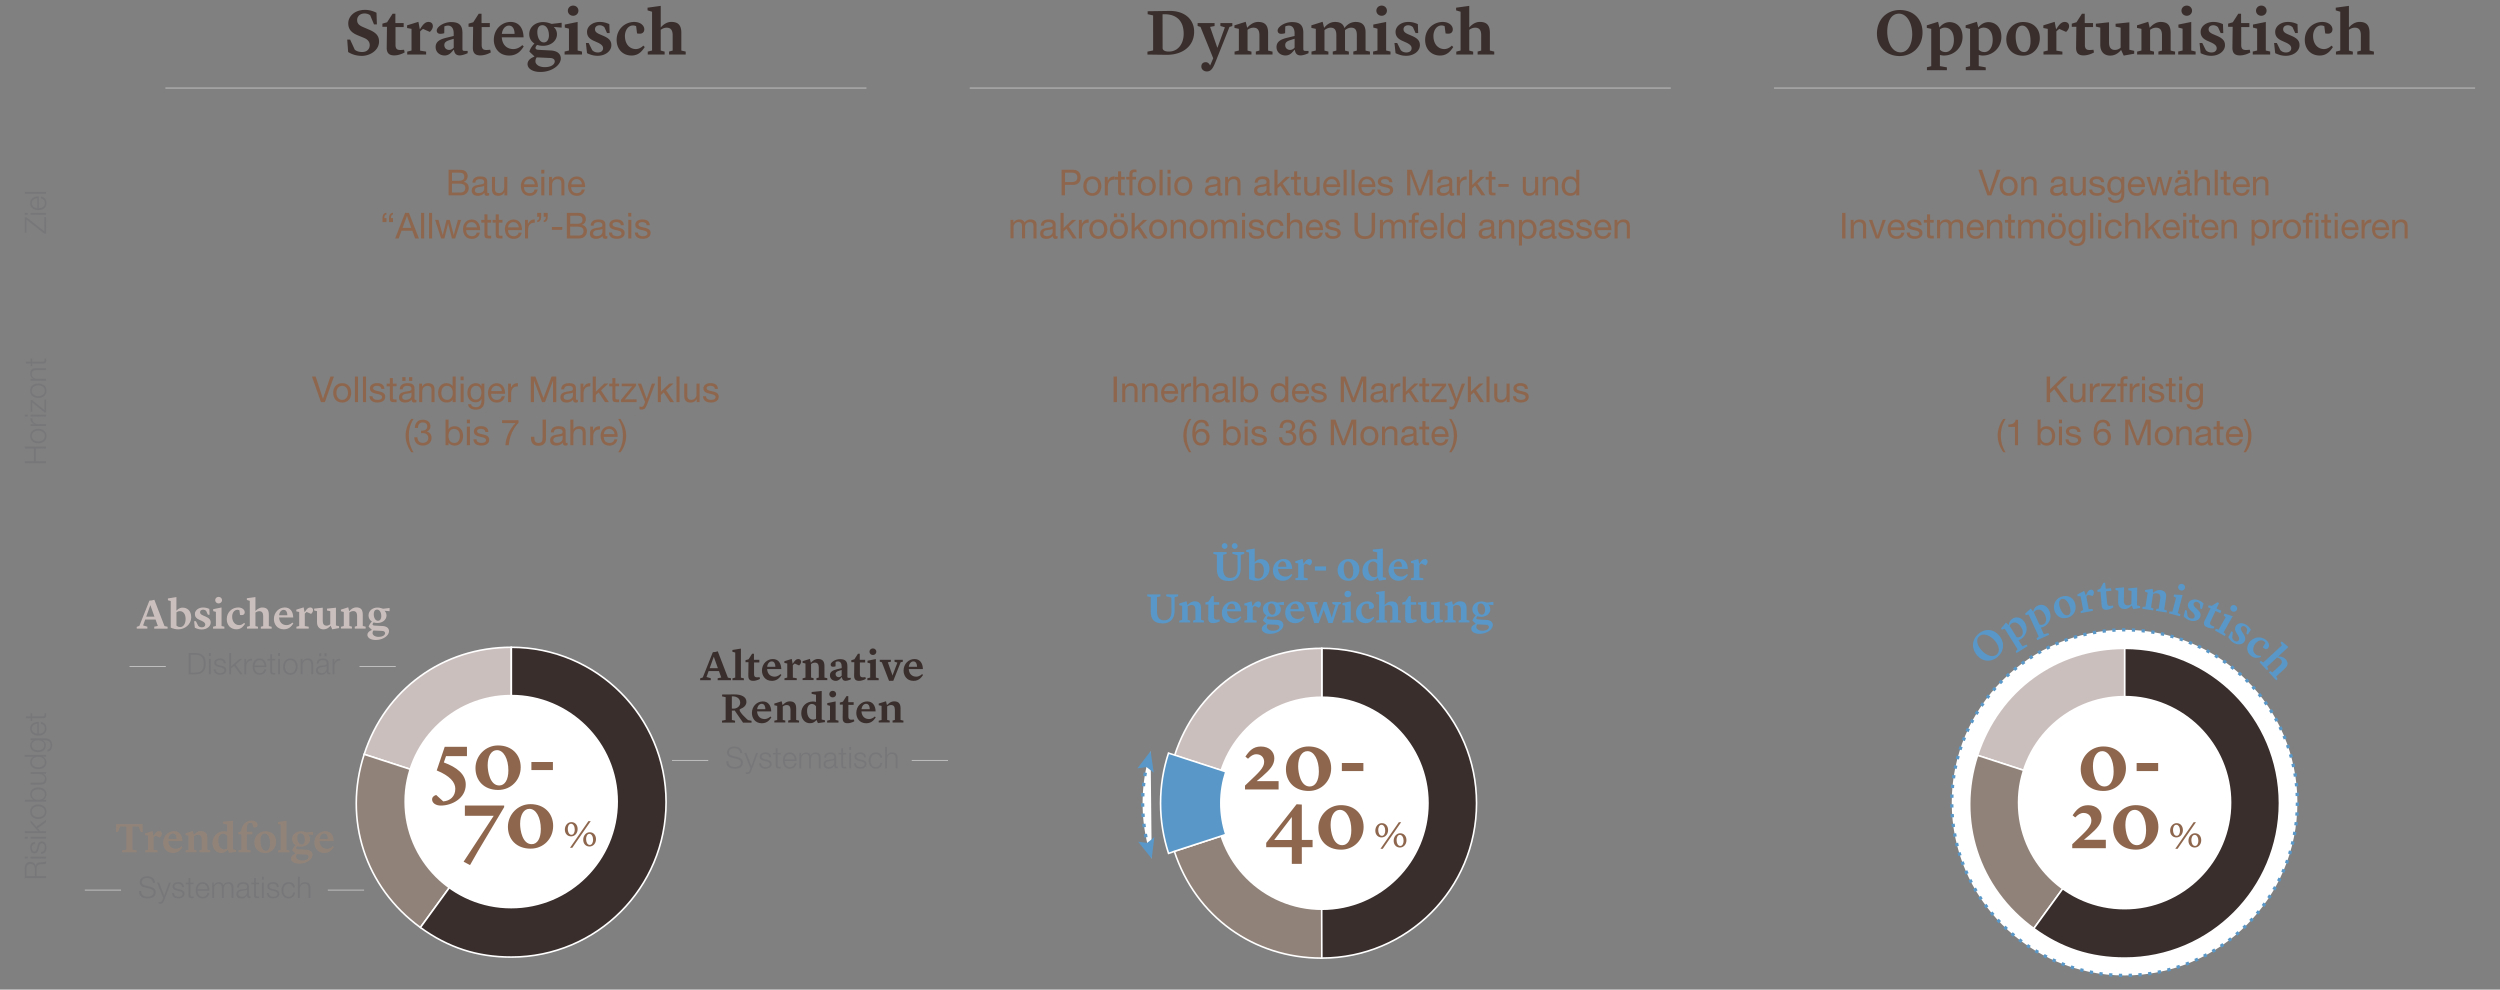 <svg xmlns="http://www.w3.org/2000/svg" id="DE" viewBox="0 0 766.66 303.48"><rect x="0" y="0" width="766.66" height="303.48" fill="#808080" stroke="none"/><defs><style>.cls-1{fill:#77777a}.cls-3,.cls-4,.cls-5,.cls-6{stroke:#fff;stroke-width:.5px}.cls-3,.cls-4,.cls-5,.cls-6,.cls-7,.cls-9{stroke-miterlimit:10}.cls-11{fill:#5897c7}.cls-12,.cls-3{fill:#392e2c}.cls-4{fill:#918279}.cls-13,.cls-5{fill:#fff}.cls-14,.cls-6{fill:#cbbfbd}.cls-15{fill:#928379}.cls-16{fill:#8e664d}.cls-7,.cls-9{fill:none}.cls-7{stroke:#5897c7}.cls-9{stroke:#cbcbcb;stroke-width:.25px}.cls-17{fill:#8d664d}</style></defs><g id="Desktop_copy_3" data-name="Desktop copy 3"><g id="Pies_copy_5" data-name="Pies copy 5"><g><path d="M353.19 263.33a52.89 52.89 0 0 1-2.79-17.01c0-5.57.86-10.94 2.45-15.98" class="cls-13"/><g><path d="M352.01 259.32c-.04-.16-.08-.32-.12-.49" class="cls-7"/><path fill="none" stroke="#5897c7" stroke-dasharray="1.05 2.1" stroke-miterlimit="10" d="M351.43 256.78c-.68-3.38-1.03-6.88-1.03-10.47s.35-7.06 1.03-10.43"/><path d="M351.64 234.86c.04-.16.07-.33.11-.49" class="cls-7"/><path d="m354 256.71-2.19 1.77-2.79-.36 4.17 5.21.81-6.62zM353.81 236.94l-2.23-1.72-2.79.41 4.06-5.29.96 6.6z" class="cls-11"/></g></g><path d="M405.35 198.82v47.5l-.35.48v47.01h.35c26.21 0 47.45-21.27 47.45-47.5s-21.24-47.5-47.45-47.5Z" class="cls-3"/><g><circle cx="651.53" cy="246.14" r="53" class="cls-13"/><circle cx="651.53" cy="246.14" r="53" fill="none" stroke="#5897c7" stroke-dasharray="1 2" stroke-miterlimit="10"/></g><g><path d="M613.01 194.83c1.89 2.18 1.54 4.92-.36 6.57-1.96 1.71-4.55 1.65-6.33-.41-1.91-2.2-1.56-4.9.34-6.55 2.16-1.88 4.71-1.51 6.35.39Zm-1.32 1.61c-1.42-1.64-3.47-2.39-4.67-1.35-1.17 1.02-.71 2.75.58 4.23 1.43 1.65 3.47 2.46 4.71 1.39 1.14-.99.69-2.77-.61-4.27ZM618.12 199.76l.61-.64-3.96-6.3-.85.31-.27-.43 1.48-1.75.05-.03.83.81c.04-.47.23-1.42 1.14-1.99 1.07-.67 2.64-.63 3.76 1.14 1.14 1.81.53 4.03-1.17 5.1-.25.16-.51.26-.74.33l1.18 1.88 1.31-.53.3.48-3.37 2.12-.31-.5Zm-1.83-7.79 2.15 3.42c.24.08.68.16 1.23-.19.72-.45.94-1.58.09-2.93-.79-1.25-1.88-1.7-2.83-1.11-.36.23-.55.57-.65.81ZM624.5 195.77l.69-.56-3.08-6.76-.88.19-.21-.46 1.7-1.53.06-.03.72.92c.1-.46.42-1.37 1.4-1.82 1.15-.52 2.7-.28 3.57 1.63.88 1.94 0 4.06-1.84 4.89-.27.12-.54.19-.78.23l.92 2.02 1.37-.35.24.52-3.62 1.65-.24-.53Zm-.78-7.96 1.68 3.68c.22.11.65.24 1.25-.02.77-.35 1.14-1.44.48-2.89-.62-1.35-1.64-1.94-2.66-1.47-.39.18-.62.5-.75.71ZM630.03 187.25c-.57-1.85.38-3.73 2.19-4.28 1.93-.59 3.56.23 4.14 2.11.57 1.87-.34 3.75-2.18 4.31-2.09.64-3.64-.47-4.14-2.14Zm4.13 1.39c.8-.24.96-1.26.59-2.47-.55-1.8-1.57-2.75-2.49-2.47-.81.25-.98 1.25-.61 2.46.3.98 1.22 2.88 2.51 2.48ZM638.03 187.47l.8-.38-.8-4.24h-.9l-.1-.53 2.02-1.07.08-.02.54 1.38h.02l.15-.35c.32-.76.66-1.29 1.24-1.4.56-.11.94.19 1.03.67.1.54-.26 1.08-.38 1.23l-1.44-.34c-.13.13-.31.34-.48.59l.71 3.77 1.21-.03.11.57-3.71.7-.11-.58ZM644.49 185.56l-.34-4.12-.91.08-.06-.62.91-.36.93-1.8.56-.05.17 1.85 1.64-.15.08.8-1.62.15.33 3.55c.09.91.56.95 1.04.91.36-.03.75-.12.75-.12l.17.52s-.89.69-2.03.79c-1.13.11-1.55-.48-1.62-1.43ZM653.69 185.66c-.28.35-1.02 1.12-2.19 1.1-1.05-.02-1.97-.65-1.94-2.2l.05-3.41-.88-.22v-.57l2.64-.25-.06 4.06c0 .92.33 1.46 1.15 1.47.58 0 .98-.27 1.15-.44l.06-3.99-1-.21v-.57l2.75-.25-.08 5.46.96.24v.57l-2.11.35-.5-1.14ZM657.07 186.11l.88-.09.66-4.27-.84-.33.08-.5 2.26-.35h.06l.1 1.21h.01c.36-.31 1.27-.97 2.32-.81 1.31.2 1.87.92 1.63 2.46l-.54 3.48.84.34-.09.58-3.29-.51.09-.59.74-.08.48-3.11c.12-.92-.14-1.47-.98-1.59-.51-.08-.99.12-1.21.25l-.63 4.09.74.32-.09.58-3.33-.51.09-.58ZM665.3 187.52l.9.02 1.11-4.21-.75-.43.15-.58 2.61.15-1.45 5.51.79.42-.15.58-3.36-.89.15-.58Zm2.7-7.71c.14-.54.69-.87 1.28-.71.59.16.9.71.76 1.25s-.7.86-1.28.71c-.6-.16-.9-.71-.76-1.25ZM669.64 189.02l.48-1.98.51.19.18 1.57c.15.35.4.64.92.83.56.2 1.08.04 1.25-.44.15-.43-.01-.85-.67-1.48l-.56-.53c-.76-.73-.96-1.37-.68-2.15.37-1.04 1.71-1.49 3.06-1 .66.24 1.17.59 1.65 1.06l-.54 1.7-.49-.18-.1-1.27c-.1-.23-.33-.55-.77-.7-.53-.19-.98 0-1.14.44-.14.38-.04.72.56 1.28l.56.52c.96.9 1.15 1.53.87 2.3-.4 1.1-1.85 1.57-3.27 1.06-.79-.29-1.25-.66-1.83-1.21ZM676.11 190.29l1.79-3.72-.82-.38.26-.57.96.15 1.71-1.08.51.24-.79 1.68 1.5.7-.34.73-1.47-.69-1.51 3.23c-.38.82 0 1.1.44 1.31.33.15.7.27.7.27l-.12.53s-1.11.14-2.15-.34c-1.03-.48-1.09-1.2-.68-2.05ZM679.53 192.82l.86.25 2.14-3.79-.62-.6.29-.52 2.49.8-2.79 4.96.66.61-.29.52-3.02-1.7.29-.52Zm4.56-6.76c.27-.49.88-.67 1.42-.37.53.3.69.91.42 1.4-.28.49-.9.66-1.42.37-.54-.31-.69-.91-.42-1.4ZM683.34 195.37l.96-1.8.45.31-.22 1.57c.06.37.23.72.68 1.03.49.34 1.03.31 1.32-.11.26-.38.2-.82-.28-1.6l-.4-.65c-.55-.9-.59-1.56-.12-2.25.62-.91 2.03-1.01 3.21-.2.58.4.99.86 1.33 1.44l-.95 1.51-.43-.29.22-1.25c-.04-.25-.18-.61-.57-.88-.46-.31-.95-.25-1.21.14-.23.33-.21.69.23 1.38l.41.64c.71 1.11.73 1.77.27 2.45-.66.97-2.19 1.06-3.43.21-.7-.48-1.05-.95-1.47-1.63ZM689.98 196.78c1.45-1.7 3.65-1.6 4.99-.47.94.8 1.08 1.84.57 2.44-.34.4-.8.44-1.24.07a2.57 2.57 0 0 1-.38-.39l.8-1.22s-.12-.29-.38-.51c-.78-.67-1.92-.23-2.59.55-1.06 1.25-.96 2.62-.04 3.4.66.56 1.59.44 1.59.44l.03.4c-.69.18-1.93.58-3.1-.42-1.33-1.13-1.46-2.88-.25-4.3ZM696.22 205.8l.63.39 2.32-2.13c.66-.64.8-1.25.21-1.86-.34-.37-.85-.52-1.1-.56l-3.04 2.8.38.71-.43.4-2.28-2.48.43-.4.74.48 5.68-5.23-.41-.85.39-.36 2.05 1.69-3.17 2.92c.52-.02 1.55.05 2.24.8.91.99.9 1.9-.25 2.95l-2.59 2.39.44.78-.43.4-2.25-2.44.44-.41Z" class="cls-11"/></g><g><path d="m156.81 246-45.13-14.68c6.48-19.96 24.16-32.82 45.13-32.82V246Z" class="cls-6"/><path d="m156.81 246-27.89 38.43c-16.96-12.34-23.72-33.15-17.24-53.11L156.81 246Z" class="cls-4"/><path d="M156.81 246v-47.5c26.21 0 47.45 21.27 47.45 47.5s-21.24 47.5-47.45 47.5c-10.48 0-19.41-2.9-27.89-9.07L156.81 246Z" class="cls-3"/></g><circle cx="156.76" cy="245.82" r="32.5" class="cls-5"/><g><g><path d="M132.51 245.17c0-.75.6-1.2 1.25-1.38l2.17 1.97c2.1-.15 3.7-1.52 3.7-3.87 0-2.02-1.67-3.97-5.7-5.62l2.45-7.25h6.82v2.85h-6.42l-.67 1.95c3.97 1.45 6.72 3.62 6.72 6.77 0 4.27-4.27 6.45-7.65 6.45-1.42 0-2.67-.7-2.67-1.88ZM145.81 235.55c0-3.77 3.05-6.95 6.92-6.95 4.2 0 6.95 2.8 6.95 6.7s-2.97 6.95-6.9 6.95c-4.37 0-6.97-2.88-6.97-6.7Zm7.29 5.33c1.75 0 2.8-1.8 2.8-4.62 0-3.55-1.45-6.22-3.5-6.22-1.72 0-2.85 1.83-2.85 4.62 0 2.07.75 6.22 3.55 6.22ZM162.96 233.68h6.6v2.47h-6.6v-2.47ZM142.16 264.27l9.25-14.1h-8.85v-3.15h12.05v.5l-8.02 13.47-2.45 4.3-1.97-1.03ZM155.76 253.55c0-3.77 3.05-6.95 6.92-6.95 4.2 0 6.95 2.8 6.95 6.7s-2.97 6.95-6.9 6.95c-4.37 0-6.97-2.88-6.97-6.7Zm7.29 5.33c1.75 0 2.8-1.8 2.8-4.62 0-3.55-1.45-6.22-3.5-6.22-1.72 0-2.85 1.83-2.85 4.62 0 2.07.75 6.22 3.55 6.22Z" class="cls-17"/></g><path d="M177.14 254.24c0 1.32-.9 2.25-2 2.25s-1.92-.83-1.92-2.1.9-2.28 1.99-2.28c1.31 0 1.93 1.07 1.93 2.12Zm-3.03-.06c0 .9.36 1.82 1.14 1.82.7 0 1.01-.84 1.01-1.58 0-1.01-.47-1.81-1.13-1.81-.72 0-1.02.86-1.02 1.57Zm6.33-2.36h.71l-5.64 8.16h-.71l5.64-8.16Zm2.33 5.53c0 1.32-.9 2.25-2 2.25s-1.92-.83-1.92-2.1.9-2.28 1.99-2.28c1.31 0 1.93 1.07 1.93 2.12Zm-3.04-.06c0 .9.36 1.82 1.14 1.82.7 0 1.01-.84 1.01-1.58 0-1.01-.47-1.81-1.13-1.81-.72 0-1.02.86-1.02 1.57Z" class="cls-17"/></g><g><g><path d="m214.7 208.04.82-.29 3.08-7.75.73-.06.78-.21 3.11 8.07.95.21v.58h-4.09v-.6l1.1-.22-.7-1.98h-3.17l-.65 1.82 1.31.38v.6h-3.26v-.56Zm2.93-3.13h2.52l-1.25-3.52h-.01l-1.26 3.52ZM224.63 208.01l.84-.22v-7.68l-.87-.23v-.56l2.61-.42v8.91l.91.21v.58h-3.5v-.58ZM229.48 207.2l.05-4.13h-.91v-.62l.94-.27 1.09-1.7h.56v1.86h1.65v.81h-1.62v3.56c0 .91.47 1 .95 1 .36 0 .75-.05.75-.05l.12.53s-.95.6-2.09.6-1.5-.62-1.48-1.57ZM233.66 205.69c0-2.2 1.64-3.59 3.34-3.59s2.55 1.29 2.59 3.07h-4.34c.1 1.57 1.08 2.34 2.3 2.34 1.07 0 1.78-.79 1.78-.79l.3.27c-.32.42-1.03 1.81-2.91 1.81-2.18 0-3.05-1.73-3.05-3.11Zm1.59-1.21h2.54c0-.85-.31-1.65-1.13-1.65-.7 0-1.29.65-1.4 1.65ZM240.56 208.01l.86-.22v-4.32l-.88-.17v-.53l2.18-.68h.08l.27 1.46h.03l.21-.31c.46-.69.88-1.14 1.48-1.14s.88.36.88.84c0 .55-.46 1.01-.6 1.14l-1.35-.6c-.16.1-.36.27-.58.49v3.83l1.2.2v.58h-3.77V208ZM246.15 208.01l.86-.22v-4.32l-.88-.2v-.51l2.18-.69h.06l.29 1.17h.01c.31-.36 1.11-1.16 2.17-1.16 1.33 0 1.99.62 1.99 2.18v3.52l.88.21v.58h-3.33v-.6l.71-.19v-3.15c-.03-.92-.36-1.43-1.21-1.42-.52 0-.96.27-1.16.43v4.13l.78.21v.58h-3.37v-.58ZM254.51 207.1c0-1.07.82-1.53 2.09-1.85l1.51-.36v-.53c0-.92-.39-1.53-1.14-1.53-.29 0-.61.1-.71.17l-.03 1.34c-.12.05-.46.13-.77.13-.46 0-.73-.22-.73-.66 0-.7 1.35-1.68 2.89-1.68 1.63 0 2.24.7 2.24 2.16v3.15c0 .38.1.44.48.44h.56v.46s-.92.44-1.59.44c-.79 0-1.07-.49-1.14-1.12h-.07c-.52.6-.91 1.13-1.82 1.13s-1.77-.62-1.77-1.68Zm3.6.12v-1.77l-.83.26c-.74.23-1.04.51-1.04 1 0 .62.46.96.96.96.44 0 .75-.27.91-.46ZM261.93 207.2l.05-4.13h-.91v-.62l.94-.27 1.09-1.7h.56v1.86h1.65v.81h-1.62v3.56c0 .91.47 1 .95 1 .36 0 .75-.05.75-.05l.12.53s-.95.6-2.09.6-1.5-.62-1.48-1.57ZM265.99 208l.87-.21v-4.35l-.83-.22v-.6l2.56-.52v5.69l.87.21v.6h-3.47v-.6Zm.65-8.14c0-.56.44-1.01 1.05-1.01s1.05.46 1.05 1.01-.46 1.01-1.05 1.01-1.05-.46-1.05-1.01ZM272.63 208.77l-2.2-5.68-.64-.18v-.58h3.42v.6l-.94.17 1.34 3.78c.03.06.07.29.07.29h.03s.06-.22.09-.29l1.4-3.68-.88-.27v-.6h2.54v.6l-.66.17-2.26 5.68h-1.3ZM277.09 205.69c0-2.2 1.64-3.59 3.34-3.59s2.55 1.29 2.59 3.07h-4.34c.1 1.57 1.08 2.34 2.3 2.34 1.07 0 1.78-.79 1.78-.79l.3.27c-.32.42-1.03 1.81-2.91 1.81-2.18 0-3.05-1.73-3.05-3.11Zm1.6-1.21h2.54c0-.85-.31-1.65-1.13-1.65-.7 0-1.29.65-1.4 1.65ZM221.4 221.01l1.13-.23v-6.99l-1.09-.23v-.58l3.57-.03c2.38-.04 3.89.75 3.89 2.27 0 1.08-.77 1.76-1.87 2.2s2.37 3.41 2.37 3.41l1.07.21v.57h-2.6l-1.86-2.68c-.52-.77-.69-1.04-.69-1.04l-.88.04v2.86l.98.23v.58h-4v-.58Zm3.03-3.7h.79c1.05-.17 1.77-.88 1.77-1.82 0-1.14-.84-1.98-2.56-1.95v3.77ZM230.58 218.69c0-2.2 1.64-3.59 3.34-3.59s2.55 1.29 2.59 3.07h-4.34c.1 1.57 1.08 2.34 2.3 2.34 1.07 0 1.78-.79 1.78-.79l.3.27c-.32.42-1.03 1.81-2.91 1.81-2.18 0-3.05-1.73-3.05-3.11Zm1.6-1.21h2.54c0-.85-.31-1.65-1.13-1.65-.7 0-1.29.65-1.4 1.65ZM237.48 221.01l.86-.22v-4.32l-.88-.2v-.51l2.18-.69h.06l.29 1.17h.01c.31-.36 1.11-1.16 2.17-1.16 1.33 0 1.99.62 1.99 2.18v3.52l.88.21v.58h-3.33v-.6l.71-.19v-3.15c-.03-.92-.36-1.43-1.21-1.42-.52 0-.96.27-1.16.43v4.13l.78.21v.58h-3.37v-.58ZM248.91 212.21l3.08-.31v8.76l.99.22v.57l-2.16.3-.42-.95c-.48.52-1.01.99-1.99.99-1.64 0-2.69-1.33-2.69-3.09 0-2.21 1.7-3.58 3.56-3.58.39 0 .7.06.96.14v-2.2l-1.34-.29v-.57Zm1.34 8.22v-3.81c-.21-.31-.62-.75-1.26-.75-.82 0-1.49.72-1.49 2.12 0 1.57.65 2.69 1.91 2.69.35 0 .64-.12.85-.25ZM253.66 221l.87-.21v-4.35l-.83-.22v-.6l2.56-.52v5.69l.87.21v.6h-3.47v-.6Zm.65-8.14c0-.56.44-1.01 1.05-1.01s1.05.46 1.05 1.01-.45 1.01-1.05 1.01-1.05-.46-1.05-1.01ZM258.41 220.2l.05-4.13h-.91v-.62l.94-.27 1.09-1.7h.56v1.86h1.65v.81h-1.62v3.56c0 .91.47 1 .95 1 .36 0 .75-.05.75-.05l.12.53s-.95.6-2.09.6-1.5-.62-1.48-1.57ZM262.59 218.69c0-2.2 1.64-3.59 3.34-3.59s2.55 1.29 2.59 3.07h-4.34c.1 1.57 1.08 2.34 2.3 2.34 1.07 0 1.78-.79 1.78-.79l.3.27c-.32.42-1.03 1.81-2.91 1.81-2.18 0-3.05-1.73-3.05-3.11Zm1.6-1.21h2.54c0-.85-.31-1.65-1.13-1.65-.7 0-1.29.65-1.4 1.65ZM269.49 221.01l.86-.22v-4.32l-.88-.2v-.51l2.18-.69h.06l.29 1.17h.01c.31-.36 1.11-1.16 2.17-1.16 1.33 0 1.99.62 1.99 2.18v3.52l.88.21v.58h-3.33v-.6l.71-.19v-3.15c-.03-.92-.36-1.43-1.21-1.42-.52 0-.96.27-1.16.43v4.13l.78.21v.58h-3.37v-.58Z" class="cls-12"/><path d="M223.36 233.45c-.03 1.35.94 1.76 2.13 1.76.69 0 1.73-.38 1.73-1.33 0-.74-.74-1.03-1.35-1.18l-1.46-.36c-.77-.19-1.47-.56-1.47-1.57 0-.64.41-1.84 2.25-1.84 1.29 0 2.43.7 2.42 2.03h-.62c-.04-1-.86-1.5-1.79-1.5-.85 0-1.64.33-1.64 1.3 0 .61.46.87.99 1l1.59.39c.92.25 1.69.65 1.69 1.72 0 .45-.18 1.87-2.5 1.87-1.55 0-2.68-.7-2.61-2.29h.62ZM228.25 230.88h.61l1.56 4.03 1.46-4.03h.58l-2.05 5.45c-.33.8-.52 1.03-1.25 1.03-.23 0-.35 0-.44-.05v-.49c.14.03.27.05.39.05.51 0 .63-.3.82-.74l.2-.54-1.89-4.71ZM235.91 232.26c-.03-.71-.58-1.03-1.24-1.03-.51 0-1.12.2-1.12.81 0 .51.59.7.98.8l.77.17c.66.1 1.35.49 1.35 1.31 0 1.03-1.02 1.42-1.9 1.42-1.1 0-1.85-.51-1.94-1.67h.58c.05.78.62 1.18 1.39 1.18.54 0 1.29-.24 1.29-.9 0-.55-.51-.73-1.03-.86l-.74-.17c-.75-.2-1.32-.46-1.32-1.26 0-.96.94-1.33 1.78-1.33.94 0 1.69.49 1.73 1.52h-.58ZM238.47 230.88h.96v.49h-.96v3.19c0 .38.05.59.47.62.17 0 .33 0 .49-.03v.49c-.17 0-.34.02-.51.02-.77 0-1.03-.26-1.03-1.06v-3.23h-.82v-.49h.82v-1.42h.58v1.42ZM240.66 233.39c0 .84.45 1.86 1.56 1.86.84 0 1.3-.49 1.48-1.21h.58c-.25 1.07-.87 1.69-2.06 1.69-1.5 0-2.13-1.15-2.13-2.5 0-1.25.63-2.5 2.13-2.5s2.12 1.33 2.08 2.65h-3.63Zm3.06-.48c-.03-.87-.57-1.68-1.5-1.68s-1.46.82-1.56 1.68h3.06ZM245.14 230.88h.53v.8h.03c.3-.57.8-.93 1.55-.93.62 0 1.18.3 1.35.92.28-.62.88-.92 1.5-.92 1.03 0 1.57.54 1.57 1.66v3.2h-.58v-3.18c0-.78-.29-1.2-1.12-1.2-1 0-1.28.82-1.28 1.7v2.67h-.58v-3.2c0-.64-.26-1.17-.99-1.17-1 0-1.4.75-1.41 1.74v2.64h-.58v-4.72ZM252.77 232.32c.05-1.11.83-1.58 1.91-1.58.83 0 1.74.26 1.74 1.52v2.51c0 .22.11.35.34.35.06 0 .14-.02.18-.04v.49c-.13.03-.22.04-.38.04-.59 0-.68-.33-.68-.82h-.02c-.4.61-.81.96-1.72.96s-1.58-.43-1.58-1.38c0-1.33 1.29-1.37 2.54-1.52.48-.06.74-.12.74-.64 0-.78-.56-.97-1.24-.97-.71 0-1.25.33-1.26 1.1h-.58Zm3.07.7h-.02c-.07.14-.33.18-.49.21-.98.17-2.2.16-2.2 1.09 0 .58.51.93 1.05.93.88 0 1.66-.56 1.65-1.48v-.75ZM258.55 230.88h.96v.49h-.96v3.19c0 .38.05.59.47.62.17 0 .33 0 .49-.03v.49c-.17 0-.34.02-.51.02-.77 0-1.03-.26-1.03-1.06v-3.23h-.82v-.49h.82v-1.42h.58v1.42ZM260.42 229.06h.58v.92h-.58v-.92Zm0 1.82h.58v4.72h-.58v-4.72ZM264.99 232.26c-.03-.71-.58-1.03-1.24-1.03-.51 0-1.12.2-1.12.81 0 .51.59.7.98.8l.77.17c.66.1 1.35.49 1.35 1.31 0 1.03-1.02 1.42-1.9 1.42-1.1 0-1.85-.51-1.94-1.67h.58c.05.78.62 1.18 1.39 1.18.54 0 1.29-.24 1.29-.9 0-.55-.51-.73-1.03-.86l-.74-.17c-.75-.2-1.32-.46-1.32-1.26 0-.96.94-1.33 1.78-1.33.94 0 1.69.49 1.73 1.52h-.58ZM269.96 232.36c-.16-.7-.59-1.13-1.34-1.13-1.11 0-1.66 1.01-1.66 2.01s.55 2.01 1.66 2.01c.71 0 1.3-.56 1.37-1.35h.58c-.16 1.14-.9 1.83-1.95 1.83-1.45 0-2.23-1.14-2.23-2.5s.79-2.5 2.23-2.5c1.01 0 1.79.54 1.91 1.62h-.58ZM271.43 229.06h.58v2.63h.02c.21-.57.84-.95 1.51-.95 1.33 0 1.73.7 1.73 1.82v3.04h-.58v-2.95c0-.81-.27-1.43-1.2-1.43s-1.46.7-1.48 1.62v2.76h-.58v-6.54Z" class="cls-1"/></g><path d="M279.6 233.18h11.13M206.07 233.18h11.13" class="cls-9"/></g><g><g><path d="m42.58 252.75 1.11-.09.1 2.53h-.58l-.74-1.74h-1.85v7.11l1.3.23v.58h-4.5v-.58l1.3-.23v-7.11h-1.83l-.74 1.74h-.58l.09-2.53 1.1.09h5.82ZM44.53 260.8l.86-.22v-4.32l-.88-.17v-.53l2.18-.68h.08l.27 1.46h.03l.21-.31c.46-.69.88-1.14 1.48-1.14s.88.36.88.84c0 .55-.46 1.01-.6 1.14l-1.35-.6c-.16.1-.36.27-.58.49v3.83l1.2.2v.58h-3.77v-.58ZM50.02 258.47c0-2.2 1.64-3.59 3.34-3.59s2.55 1.29 2.59 3.07h-4.34c.1 1.57 1.08 2.34 2.3 2.34 1.07 0 1.78-.79 1.78-.79l.3.27c-.32.42-1.03 1.81-2.91 1.81-2.18 0-3.05-1.73-3.05-3.11Zm1.6-1.21h2.54c0-.85-.31-1.65-1.13-1.65-.7 0-1.29.65-1.4 1.65ZM56.92 260.8l.86-.22v-4.32l-.88-.2v-.51l2.18-.69h.06l.29 1.17h.01c.31-.36 1.11-1.16 2.17-1.16 1.33 0 1.99.62 1.99 2.18v3.52l.88.21v.58h-3.33v-.6l.71-.19v-3.15c-.03-.92-.36-1.43-1.21-1.42-.52 0-.96.27-1.16.43v4.13l.78.21v.58H56.9v-.58ZM68.35 252l3.08-.31v8.76l.99.22v.57l-2.16.3-.42-.95c-.48.52-1.01.99-1.99.99-1.64 0-2.69-1.33-2.69-3.09 0-2.21 1.7-3.58 3.56-3.58.39 0 .7.06.96.14v-2.2l-1.34-.29v-.57Zm1.34 8.22v-3.81c-.21-.31-.62-.75-1.26-.75-.82 0-1.49.72-1.49 2.12 0 1.57.65 2.69 1.91 2.69.35 0 .64-.12.85-.25ZM73.12 260.8l.86-.22v-4.73h-.91v-.61l.9-.29v-.04c0-1.69 1.48-3.28 3.16-3.28 1.16 0 1.87.69 1.87 1.35 0 .46-.25.79-.87.79-.25 0-.42-.05-.42-.05l-.36-1.26c-.08-.04-.3-.13-.56-.13-.65 0-1.11.51-1.11 1.75v1.01h1.7v.79H75.7v4.68l1.17.22v.58h-3.76v-.58ZM78 258.36c0-1.94 1.46-3.46 3.34-3.46 2.02 0 3.34 1.26 3.34 3.22s-1.42 3.48-3.34 3.48c-2.18 0-3.34-1.51-3.34-3.25Zm3.53 2.53c.83 0 1.29-.92 1.29-2.18 0-1.88-.7-3.09-1.66-3.09-.84 0-1.3.91-1.3 2.17 0 1.03.33 3.11 1.68 3.11ZM85.27 260.8l.84-.22v-7.68l-.87-.23v-.56l2.61-.42v8.91l.91.21v.58h-3.5v-.58ZM94.49 255.89v.04c.29.27.6.74.6 1.42 0 1.3-1.21 2.3-2.78 2.3-.42 0-.82-.06-1.17-.18-.16.14-.33.39-.33.58 0 .27.23.39.68.4l2.28.12c1.47.05 2.09.75 2.09 1.6 0 1.31-1.77 2.69-4.07 2.69-1.6 0-2.56-.7-2.56-1.56 0-.74.6-1.17 1.2-1.43l.17-.08v-.04l-1-.95c.17-.56.52-1.13 1.01-1.61-.64-.4-1.04-1.04-1.04-1.87 0-1.44 1.26-2.4 2.77-2.4.62 0 1.13.16 1.69.36l2-.23v.98l-1.53-.13Zm-3.43 6.05c-.13.17-.26.42-.26.77 0 .62.68 1.18 1.86 1.18 1.39 0 1.99-.61 1.99-1.14 0-.39-.29-.62-.82-.68l-2.77-.13Zm2.43-4.35c0-1.31-.6-2.05-1.29-2.05s-1.03.53-1.03 1.34c0 1.26.57 2.09 1.29 2.09s1.03-.7 1.03-1.38ZM96.4 258.47c0-2.2 1.64-3.59 3.34-3.59s2.55 1.29 2.59 3.07h-4.34c.1 1.57 1.08 2.34 2.3 2.34 1.07 0 1.78-.79 1.78-.79l.3.27c-.32.42-1.03 1.81-2.91 1.81-2.18 0-3.05-1.73-3.05-3.11Zm1.6-1.21h2.54c0-.85-.31-1.65-1.13-1.65-.7 0-1.29.65-1.4 1.65Z" class="cls-15"/><path d="M43.28 273.23c-.03 1.35.94 1.76 2.13 1.76.69 0 1.73-.38 1.73-1.33 0-.74-.74-1.03-1.35-1.18l-1.46-.36c-.77-.19-1.47-.56-1.47-1.57 0-.64.41-1.84 2.25-1.84 1.29 0 2.43.7 2.42 2.03h-.62c-.04-1-.86-1.5-1.79-1.5-.85 0-1.64.33-1.64 1.3 0 .61.46.87.99 1l1.59.39c.92.25 1.69.65 1.69 1.72 0 .45-.18 1.87-2.5 1.87-1.55 0-2.68-.7-2.61-2.29h.62ZM48.18 270.66h.61l1.56 4.03 1.46-4.03h.58l-2.05 5.45c-.33.8-.52 1.03-1.25 1.03-.23 0-.35 0-.44-.05v-.49c.14.03.27.05.39.05.51 0 .63-.3.82-.74l.2-.54-1.89-4.71ZM55.84 272.04c-.03-.71-.58-1.03-1.24-1.03-.51 0-1.12.2-1.12.81 0 .51.59.7.98.8l.77.17c.66.1 1.35.49 1.35 1.31 0 1.03-1.02 1.42-1.9 1.42-1.1 0-1.85-.51-1.94-1.67h.58c.05.78.62 1.18 1.39 1.18.54 0 1.29-.24 1.29-.9 0-.55-.51-.73-1.03-.86l-.74-.17c-.75-.2-1.32-.46-1.32-1.26 0-.96.94-1.33 1.78-1.33.94 0 1.69.49 1.73 1.52h-.58ZM58.39 270.66h.96v.49h-.96v3.19c0 .38.05.59.47.62.17 0 .33 0 .49-.03v.49c-.17 0-.34.02-.51.02-.77 0-1.03-.26-1.03-1.06v-3.23h-.82v-.49h.82v-1.42h.58v1.42ZM60.59 273.18c0 .84.45 1.86 1.56 1.86.84 0 1.3-.49 1.48-1.21h.58c-.25 1.07-.87 1.69-2.06 1.69-1.5 0-2.13-1.15-2.13-2.5 0-1.25.63-2.5 2.13-2.5s2.12 1.33 2.08 2.65H60.6Zm3.05-.49c-.03-.87-.57-1.68-1.5-1.68s-1.46.82-1.56 1.68h3.06ZM65.06 270.66h.53v.8h.03c.3-.57.8-.93 1.55-.93.62 0 1.18.3 1.35.92.28-.62.88-.92 1.5-.92 1.03 0 1.57.54 1.57 1.66v3.2h-.58v-3.18c0-.78-.29-1.2-1.12-1.2-1 0-1.28.82-1.28 1.7v2.67h-.58v-3.2c0-.64-.26-1.17-.99-1.17-1 0-1.4.75-1.41 1.74v2.64h-.58v-4.72ZM72.69 272.11c.05-1.11.83-1.58 1.91-1.58.83 0 1.74.26 1.74 1.52v2.51c0 .22.11.35.34.35.06 0 .14-.02.18-.04v.49c-.13.03-.22.04-.38.04-.59 0-.68-.33-.68-.82h-.02c-.4.61-.81.96-1.72.96s-1.58-.43-1.58-1.38c0-1.33 1.29-1.37 2.54-1.52.48-.06.74-.12.74-.64 0-.78-.56-.97-1.24-.97-.71 0-1.25.33-1.26 1.1h-.58Zm3.08.69h-.02c-.07.14-.33.18-.49.21-.98.17-2.2.16-2.2 1.09 0 .58.51.93 1.05.93.88 0 1.66-.56 1.65-1.48v-.75ZM78.48 270.66h.96v.49h-.96v3.19c0 .38.05.59.47.62.17 0 .33 0 .49-.03v.49c-.17 0-.34.02-.51.02-.77 0-1.03-.26-1.03-1.06v-3.23h-.82v-.49h.82v-1.42h.58v1.42ZM80.34 268.85h.58v.92h-.58v-.92Zm0 1.81h.58v4.72h-.58v-4.72ZM84.92 272.04c-.03-.71-.58-1.03-1.24-1.03-.51 0-1.12.2-1.12.81 0 .51.59.7.98.8l.77.17c.66.1 1.35.49 1.35 1.31 0 1.03-1.02 1.42-1.9 1.42-1.1 0-1.85-.51-1.94-1.67h.58c.05.78.62 1.18 1.39 1.18.54 0 1.29-.24 1.29-.9 0-.55-.51-.73-1.03-.86l-.74-.17c-.75-.2-1.32-.46-1.32-1.26 0-.96.94-1.33 1.78-1.33.94 0 1.69.49 1.73 1.52h-.58ZM89.89 272.14c-.16-.7-.59-1.13-1.34-1.13-1.11 0-1.66 1.01-1.66 2.01s.55 2.01 1.66 2.01c.71 0 1.3-.56 1.37-1.35h.58c-.16 1.14-.9 1.83-1.95 1.83-1.45 0-2.23-1.14-2.23-2.5s.79-2.5 2.23-2.5c1.01 0 1.79.54 1.91 1.62h-.58ZM91.36 268.85h.58v2.63h.02c.21-.57.84-.95 1.51-.95 1.33 0 1.73.7 1.73 1.82v3.04h-.58v-2.95c0-.81-.27-1.43-1.2-1.43s-1.46.7-1.48 1.62v2.76h-.58v-6.54Z" class="cls-1"/></g><path d="M100.52 272.96h11.13M26 272.96h11.12" class="cls-9"/></g><g><g><path d="m41.92 192.23.82-.29 3.08-7.75.73-.06.78-.21 3.11 8.07.95.21v.58H47.3v-.6l1.1-.22-.7-1.98h-3.17l-.65 1.82 1.31.38v.6h-3.26v-.56Zm2.92-3.13h2.52l-1.25-3.52h-.01l-1.26 3.52ZM52.82 192.65l-.46-.18v-8.16l-.87-.23v-.56l2.61-.42v4.19c.31-.38.94-.95 1.91-.95 1.31 0 2.63.85 2.63 2.98S56.72 193 54.7 193c-.7 0-1.44-.16-1.89-.34Zm1.29-4.88v4.08s.47.46 1.13.46c.88 0 1.68-.86 1.68-2.51 0-1.46-.7-2.39-1.79-2.39-.44 0-.81.21-1.01.36ZM59.75 192.52l-.22-2.03h.55l.7 1.42c.26.27.6.47 1.14.47.6 0 1.03-.33 1.03-.83 0-.46-.3-.79-1.13-1.17l-.7-.31c-.96-.43-1.36-.96-1.36-1.79 0-1.1 1.1-1.98 2.53-1.98.7 0 1.3.16 1.91.44l.07 1.78h-.52l-.52-1.16c-.17-.18-.49-.4-.96-.4-.56 0-.92.33-.92.79 0 .4.21.69.96 1.01l.7.3c1.21.52 1.6 1.05 1.6 1.87 0 1.17-1.21 2.11-2.72 2.11-.85 0-1.4-.2-2.13-.52ZM65.34 192.19l.87-.21v-4.35l-.83-.22v-.6l2.56-.52v5.69l.87.21v.6h-3.47v-.6Zm.65-8.14c0-.56.44-1.01 1.05-1.01s1.05.46 1.05 1.01-.46 1.01-1.05 1.01-1.05-.46-1.05-1.01ZM69.54 189.88c0-2.24 1.74-3.59 3.5-3.59 1.24 0 2.01.7 2.01 1.48 0 .52-.32.86-.9.86-.3 0-.55-.05-.55-.05l-.18-1.44s-.27-.14-.62-.14c-1.03 0-1.61 1.07-1.61 2.09 0 1.64.96 2.61 2.17 2.61.87 0 1.5-.69 1.5-.69l.29.29c-.4.58-1.09 1.69-2.63 1.69-1.74 0-2.98-1.25-2.98-3.11ZM79.99 192.19l.72-.19v-3.15c-.03-.92-.38-1.43-1.22-1.42-.51 0-.96.27-1.16.43v4.13l.78.21v.58h-3.37v-.58l.86-.22v-7.72l-.9-.27v-.53l2.63-.36v4.3c.34-.39 1.09-1.1 2.11-1.1 1.34 0 2 .62 2 2.18V192l.87.21v.58h-3.32v-.6ZM83.99 189.88c0-2.2 1.64-3.59 3.34-3.59s2.55 1.29 2.59 3.07h-4.34c.1 1.57 1.08 2.34 2.3 2.34 1.07 0 1.78-.79 1.78-.79l.3.27c-.32.42-1.03 1.81-2.91 1.81-2.18 0-3.05-1.73-3.05-3.11Zm1.59-1.21h2.54c0-.85-.31-1.65-1.13-1.65-.7 0-1.29.65-1.4 1.65ZM90.89 192.2l.86-.22v-4.32l-.88-.17v-.53l2.18-.68h.08l.27 1.46h.03l.21-.31c.46-.69.88-1.14 1.48-1.14s.88.36.88.84c0 .55-.46 1.01-.6 1.14l-1.35-.6c-.16.1-.36.27-.58.49v3.83l1.2.2v.58H90.9v-.58ZM101.37 191.87c-.27.35-1 1.13-2.17 1.13-1.05 0-1.98-.62-1.98-2.17v-3.41l-.88-.21v-.57l2.63-.29v4.06c.01.92.35 1.46 1.17 1.46.58 0 .97-.29 1.14-.46v-3.99l-1-.2v-.57l2.74-.29v5.46l.96.22v.57l-2.09.38-.52-1.13ZM104.57 192.2l.86-.22v-4.32l-.88-.2v-.51l2.18-.69h.06l.29 1.17h.01c.31-.36 1.11-1.16 2.17-1.16 1.33 0 1.99.62 1.99 2.18v3.52l.88.21v.58h-3.33v-.6l.71-.19v-3.15c-.03-.92-.36-1.43-1.21-1.42-.52 0-.96.27-1.16.43v4.13l.78.21v.58h-3.37v-.58ZM117.93 187.29v.04c.29.27.6.74.6 1.42 0 1.3-1.21 2.3-2.78 2.3-.42 0-.82-.06-1.17-.18-.16.14-.33.39-.33.58 0 .27.23.39.68.4l2.28.12c1.47.05 2.09.75 2.09 1.6 0 1.31-1.77 2.69-4.07 2.69-1.6 0-2.56-.7-2.56-1.56 0-.74.6-1.17 1.2-1.43l.17-.08v-.04l-1-.95c.17-.56.52-1.13 1.01-1.61-.64-.4-1.04-1.04-1.04-1.87 0-1.44 1.26-2.4 2.77-2.4.62 0 1.13.16 1.69.36l2-.23v.98l-1.53-.13Zm-3.43 6.06c-.13.17-.26.42-.26.77 0 .62.68 1.18 1.86 1.18 1.39 0 1.99-.61 1.99-1.14 0-.39-.29-.62-.82-.68l-2.77-.13Zm2.43-4.36c0-1.31-.6-2.05-1.29-2.05s-1.03.53-1.03 1.34c0 1.26.57 2.09 1.29 2.09s1.03-.7 1.03-1.38Z" class="cls-14"/><path d="M57.84 200.25h2.26c1.97.05 3 1.13 3 3.27s-1.04 3.22-3 3.27h-2.26v-6.54Zm.63 6.01h1.33c1.88 0 2.69-.79 2.69-2.74s-.81-2.75-2.69-2.74h-1.33v5.47ZM64.08 200.25h.58v.92h-.58v-.92Zm0 1.81h.58v4.72h-.58v-4.72ZM68.65 203.45c-.03-.71-.58-1.03-1.24-1.03-.51 0-1.12.2-1.12.81 0 .51.59.7.98.8l.77.17c.66.1 1.35.49 1.35 1.31 0 1.03-1.02 1.42-1.9 1.42-1.1 0-1.85-.51-1.94-1.67h.58c.05.78.62 1.18 1.39 1.18.54 0 1.29-.24 1.29-.9 0-.55-.51-.73-1.03-.86l-.74-.17c-.75-.2-1.32-.46-1.32-1.26 0-.96.94-1.33 1.78-1.33.94 0 1.69.49 1.73 1.52h-.58ZM70.29 200.25h.58v4.1l2.62-2.29h.77l-2.01 1.75 2.15 2.98h-.72l-1.87-2.57-.93.78v1.79h-.58v-6.54ZM74.93 202.06h.53v1.11h.02c.29-.76.93-1.21 1.79-1.17v.58c-1.04-.06-1.76.71-1.76 1.69v2.52h-.58v-4.72ZM78.05 204.58c0 .84.45 1.86 1.56 1.86.84 0 1.3-.49 1.48-1.21h.58c-.25 1.07-.87 1.69-2.06 1.69-1.5 0-2.13-1.15-2.13-2.5 0-1.25.63-2.5 2.13-2.5s2.12 1.33 2.08 2.65h-3.63Zm3.06-.48c-.03-.87-.57-1.68-1.5-1.68s-1.46.82-1.56 1.68h3.06ZM83.44 202.06h.96v.49h-.96v3.19c0 .38.05.59.47.62.17 0 .33 0 .49-.03v.49c-.17 0-.34.02-.51.02-.77 0-1.03-.26-1.03-1.06v-3.23h-.82v-.49h.82v-1.42h.58v1.42ZM85.3 200.25h.58v.92h-.58v-.92Zm0 1.81h.58v4.72h-.58v-4.72ZM91.28 204.43c0 1.36-.79 2.5-2.23 2.5s-2.23-1.14-2.23-2.5.79-2.5 2.23-2.5 2.23 1.14 2.23 2.5Zm-3.89 0c0 1.01.55 2.01 1.66 2.01s1.66-1.01 1.66-2.01-.55-2.01-1.66-2.01-1.66 1.01-1.66 2.01ZM92.19 202.06h.58v.81h.02c.21-.57.84-.95 1.51-.95 1.33 0 1.73.7 1.73 1.82v3.04h-.58v-2.95c0-.81-.27-1.43-1.2-1.43s-1.46.7-1.48 1.62v2.76h-.58v-4.72ZM97.12 203.51c.06-1.11.83-1.58 1.91-1.58.83 0 1.74.26 1.74 1.52v2.51c0 .22.11.35.34.35.06 0 .14-.02.18-.04v.49c-.13.03-.22.04-.38.04-.59 0-.68-.33-.68-.82h-.02c-.4.61-.81.96-1.72.96s-1.58-.43-1.58-1.38c0-1.33 1.29-1.37 2.54-1.52.48-.06.74-.12.74-.64 0-.78-.56-.97-1.24-.97-.71 0-1.25.33-1.26 1.1h-.58Zm3.08.7h-.02c-.07.14-.33.18-.48.21-.98.17-2.2.16-2.2 1.09 0 .58.51.93 1.05.93.88 0 1.66-.56 1.65-1.48v-.75Zm-2.32-2.96v-.92h.62v.92h-.62Zm1.62 0v-.92h.62v.92h-.62ZM101.99 202.06h.53v1.11h.02c.29-.76.93-1.21 1.79-1.17v.58c-1.04-.06-1.76.71-1.76 1.69v2.52h-.58v-4.72Z" class="cls-1"/></g><path d="M110.25 204.37h11.12M39.72 204.37h11.13" class="cls-9"/></g><g><path d="m651.58 246.32-45.13-14.68c6.48-19.96 24.16-32.82 45.13-32.82v47.5Z" class="cls-6"/><path d="m651.58 246.32-27.89 38.43c-16.96-12.34-23.72-33.15-17.24-53.11l45.13 14.68Z" class="cls-4"/><path d="M651.58 246.32v-47.5c26.21 0 47.45 21.27 47.45 47.5s-21.24 47.5-47.45 47.5c-10.48 0-19.41-2.9-27.89-9.07l27.89-38.43Z" class="cls-3"/></g><circle cx="651.53" cy="246.14" r="32.5" class="cls-5"/><g><g><path d="M638.08 235.86c0-3.77 3.05-6.95 6.92-6.95 4.2 0 6.95 2.8 6.95 6.7s-2.97 6.95-6.9 6.95c-4.38 0-6.97-2.88-6.97-6.7Zm7.3 5.33c1.75 0 2.8-1.8 2.8-4.62 0-3.55-1.45-6.22-3.5-6.22-1.72 0-2.85 1.83-2.85 4.62 0 2.07.75 6.22 3.55 6.22ZM655.23 233.99h6.6v2.47h-6.6v-2.47ZM639.06 257.54h6.72v2.57h-10.3v-1.2l.97-.92c3.12-2.97 4.9-4.5 4.9-6.32 0-1.4-.92-2.37-2.4-2.37-.95 0-1.72.52-2.55 1.38l-.8-.65c1.15-1.72 2.35-3.1 4.75-3.1 2.67 0 4.12 1.7 4.12 3.6 0 2.1-1.35 3.5-3.67 5.55l-1.75 1.47ZM648.03 253.86c0-3.77 3.05-6.95 6.92-6.95 4.2 0 6.95 2.8 6.95 6.7s-2.97 6.95-6.9 6.95c-4.38 0-6.97-2.88-6.97-6.7Zm7.3 5.33c1.75 0 2.8-1.8 2.8-4.62 0-3.55-1.45-6.22-3.5-6.22-1.72 0-2.85 1.83-2.85 4.62 0 2.07.75 6.22 3.55 6.22Z" class="cls-17"/></g><path d="M669.42 254.56c0 1.32-.9 2.25-2 2.25s-1.92-.83-1.92-2.1.9-2.28 1.99-2.28c1.31 0 1.93 1.07 1.93 2.12Zm-3.04-.06c0 .9.36 1.82 1.14 1.82.7 0 1.01-.84 1.01-1.58 0-1.01-.47-1.81-1.13-1.81-.72 0-1.02.86-1.02 1.57Zm6.34-2.37h.71l-5.64 8.16h-.71l5.64-8.16Zm2.32 5.53c0 1.32-.9 2.25-2 2.25s-1.92-.83-1.92-2.1.9-2.28 1.99-2.28c1.31 0 1.93 1.07 1.93 2.12Zm-3.03-.06c0 .9.36 1.82 1.14 1.82.7 0 1.01-.84 1.01-1.58 0-1.01-.47-1.81-1.13-1.81-.72 0-1.02.86-1.02 1.57Z" class="cls-17"/></g><path d="m405.35 246.32-45.13-14.68c6.48-19.96 24.16-32.82 45.13-32.82v47.5Z" class="cls-6"/><path d="m405.24 246.34.11 47.48c-20.97.03-38.69-12.81-45.22-32.75l45.11-14.73Z" class="cls-4"/><circle cx="405.4" cy="246.32" r="32.5" class="cls-5"/><g><g><path d="M385.38 239.54h6.72v2.57h-10.3v-1.2l.97-.92c3.12-2.97 4.9-4.5 4.9-6.32 0-1.4-.92-2.37-2.4-2.37-.95 0-1.72.52-2.55 1.38l-.8-.65c1.15-1.72 2.35-3.1 4.75-3.1 2.67 0 4.12 1.7 4.12 3.6 0 2.1-1.35 3.5-3.67 5.55l-1.75 1.47ZM394.35 235.86c0-3.77 3.05-6.95 6.92-6.95 4.2 0 6.95 2.8 6.95 6.7s-2.97 6.95-6.9 6.95c-4.37 0-6.97-2.88-6.97-6.7Zm7.3 5.33c1.75 0 2.8-1.8 2.8-4.62 0-3.55-1.45-6.22-3.5-6.22-1.72 0-2.85 1.83-2.85 4.62 0 2.07.75 6.22 3.55 6.22ZM411.5 233.99h6.6v2.47h-6.6v-2.47ZM396.15 259.81h-7.85v-1.33l9.32-11.85 1.6.1v10.85h3.3v2.22h-3.3v5.12h-3.07v-5.12Zm0-2.22v-7.05l-5.4 7.05h5.4ZM404.3 253.86c0-3.77 3.05-6.95 6.92-6.95 4.2 0 6.95 2.8 6.95 6.7s-2.97 6.95-6.9 6.95c-4.37 0-6.97-2.88-6.97-6.7Zm7.3 5.33c1.75 0 2.8-1.8 2.8-4.62 0-3.55-1.45-6.22-3.5-6.22-1.72 0-2.85 1.83-2.85 4.62 0 2.07.75 6.22 3.55 6.22Z" class="cls-17"/></g><path d="M425.68 254.56c0 1.32-.9 2.25-2 2.25s-1.92-.83-1.92-2.1.9-2.28 1.99-2.28c1.31 0 1.93 1.07 1.93 2.12Zm-3.03-.06c0 .9.36 1.82 1.14 1.82.7 0 1.01-.84 1.01-1.58 0-1.01-.47-1.81-1.13-1.81-.72 0-1.02.86-1.02 1.57Zm6.33-2.37h.71l-5.64 8.16h-.71l5.64-8.16Zm2.33 5.53c0 1.32-.9 2.25-2 2.25s-1.92-.83-1.92-2.1.9-2.28 1.99-2.28c1.31 0 1.93 1.07 1.93 2.12Zm-3.03-.06c0 .9.36 1.82 1.14 1.82.7 0 1.01-.84 1.01-1.58 0-1.01-.47-1.81-1.13-1.81-.72 0-1.02.86-1.02 1.57Z" class="cls-17"/></g><g><path d="M373.18 174.51v-4.39l-1.09-.25v-.58h4.07v.58l-1.07.25v4.35c0 1.61.6 2.76 2.14 2.76s2.33-.95 2.3-2.89l-.04-4.08-1.57-.42v-.56h3.65v.58l-1.08.3v4.17c-.01 2.41-1.35 3.86-3.59 3.86-2.73 0-3.73-1.3-3.73-3.69Zm1.49-7.06c0-.49.4-.91.88-.91s.9.42.9.91-.42.88-.9.88-.88-.4-.88-.88Zm3.07 0c0-.49.42-.91.9-.91s.9.42.9.91-.42.88-.9.88-.9-.4-.9-.88ZM383.49 177.77l-.46-.18v-8.16l-.87-.23v-.56l2.61-.42v4.19c.31-.38.94-.95 1.91-.95 1.31 0 2.63.85 2.63 2.98s-1.92 3.68-3.94 3.68c-.7 0-1.44-.16-1.89-.34Zm1.28-4.87v4.08s.47.46 1.13.46c.88 0 1.68-.86 1.68-2.51 0-1.46-.7-2.39-1.79-2.39-.44 0-.81.21-1.01.36ZM390.34 175c0-2.2 1.64-3.59 3.34-3.59s2.55 1.29 2.59 3.07h-4.34c.1 1.57 1.08 2.34 2.3 2.34 1.07 0 1.78-.79 1.78-.79l.3.27c-.32.42-1.03 1.81-2.91 1.81-2.18 0-3.05-1.73-3.05-3.11Zm1.6-1.21h2.54c0-.85-.31-1.65-1.13-1.65-.7 0-1.29.65-1.4 1.65ZM397.24 177.33l.86-.22v-4.32l-.88-.17v-.53l2.18-.68h.08l.27 1.46h.03l.21-.31c.46-.69.88-1.14 1.48-1.14s.88.36.88.84c0 .55-.46 1.01-.6 1.14l-1.35-.6c-.16.1-.36.27-.58.49v3.83l1.2.2v.58h-3.77v-.58ZM403.23 173.69h3.43v1.29h-3.43v-1.29ZM410.19 174.88c0-1.94 1.46-3.46 3.34-3.46 2.02 0 3.34 1.26 3.34 3.22s-1.42 3.48-3.34 3.48c-2.18 0-3.34-1.51-3.34-3.25Zm3.53 2.54c.83 0 1.29-.92 1.29-2.18 0-1.88-.7-3.09-1.66-3.09-.84 0-1.3.91-1.3 2.17 0 1.03.33 3.11 1.68 3.11ZM421 168.53l3.08-.31v8.76l.99.22v.57l-2.16.3-.42-.95c-.48.52-1.01.99-1.99.99-1.64 0-2.69-1.33-2.69-3.09 0-2.21 1.7-3.58 3.56-3.58.39 0 .7.06.96.14v-2.2l-1.34-.29v-.57Zm1.34 8.21v-3.81c-.21-.31-.62-.75-1.26-.75-.82 0-1.5.72-1.5 2.12 0 1.57.65 2.69 1.91 2.69.35 0 .64-.12.85-.25ZM425.8 175c0-2.2 1.64-3.59 3.34-3.59s2.55 1.29 2.59 3.07h-4.34c.1 1.57 1.08 2.34 2.3 2.34 1.07 0 1.78-.79 1.78-.79l.3.27c-.32.42-1.03 1.81-2.91 1.81-2.18 0-3.05-1.73-3.05-3.11Zm1.6-1.21h2.54c0-.85-.31-1.65-1.13-1.65-.7 0-1.29.65-1.4 1.65ZM432.7 177.33l.86-.22v-4.32l-.88-.17v-.53l2.18-.68h.08l.27 1.46h.03l.21-.31c.46-.69.88-1.14 1.48-1.14s.88.36.88.84c0 .55-.46 1.01-.6 1.14l-1.35-.6c-.16.1-.36.27-.58.49v3.83l1.2.2v.58h-3.77v-.58ZM352.9 187.51v-4.39l-1.09-.25v-.58h4.07v.58l-1.07.25v4.35c0 1.61.6 2.76 2.14 2.76s2.33-.95 2.3-2.89l-.04-4.08-1.57-.42v-.56h3.65v.58l-1.08.3v4.17c-.01 2.41-1.35 3.86-3.59 3.86-2.73 0-3.73-1.3-3.73-3.69ZM361.65 190.33l.86-.22v-4.32l-.88-.2v-.51l2.18-.69h.06l.29 1.17h.01c.31-.36 1.11-1.16 2.17-1.16 1.33 0 1.99.62 1.99 2.18v3.52l.88.21v.58h-3.33v-.6l.71-.19v-3.15c-.03-.92-.36-1.43-1.21-1.42-.52 0-.96.27-1.16.43v4.13l.78.21v.58h-3.37v-.58ZM370.51 189.51l.05-4.13h-.91v-.62l.94-.27 1.09-1.7h.56v1.86h1.65v.81h-1.62v3.56c0 .91.47 1 .95 1 .36 0 .75-.05.75-.05l.12.53s-.95.6-2.09.6-1.5-.62-1.48-1.57ZM374.69 188c0-2.2 1.64-3.59 3.34-3.59s2.55 1.29 2.59 3.07h-4.34c.1 1.57 1.08 2.34 2.3 2.34 1.07 0 1.78-.79 1.78-.79l.3.27c-.32.42-1.03 1.81-2.91 1.81-2.18 0-3.05-1.73-3.05-3.11Zm1.59-1.21h2.54c0-.85-.31-1.65-1.13-1.65-.7 0-1.29.65-1.4 1.65ZM381.59 190.33l.86-.22v-4.32l-.88-.17v-.53l2.18-.68h.08l.27 1.46h.03l.21-.31c.46-.69.88-1.14 1.48-1.14s.88.36.88.84c0 .55-.46 1.01-.6 1.14l-1.35-.6c-.16.1-.36.27-.58.49v3.83l1.2.2v.58h-3.77v-.58ZM392.2 185.41v.04c.29.27.6.74.6 1.42 0 1.3-1.21 2.3-2.78 2.3-.42 0-.82-.06-1.17-.18-.16.14-.33.39-.33.58 0 .27.23.39.68.4l2.28.12c1.47.05 2.09.75 2.09 1.6 0 1.31-1.77 2.69-4.07 2.69-1.6 0-2.56-.7-2.56-1.56 0-.74.6-1.17 1.2-1.43l.17-.08v-.04l-1-.95c.17-.56.52-1.13 1.01-1.61-.64-.4-1.04-1.04-1.04-1.87 0-1.44 1.26-2.4 2.77-2.4.62 0 1.13.16 1.69.36l2-.23v.98l-1.53-.13Zm-3.44 6.06c-.13.17-.26.42-.26.77 0 .62.68 1.18 1.86 1.18 1.39 0 1.99-.61 1.99-1.14 0-.39-.29-.62-.82-.68l-2.77-.13Zm2.44-4.35c0-1.31-.6-2.05-1.29-2.05s-1.03.53-1.03 1.34c0 1.26.57 2.09 1.29 2.09s1.03-.7 1.03-1.38ZM394.11 188c0-2.2 1.64-3.59 3.34-3.59s2.55 1.29 2.59 3.07h-4.34c.1 1.57 1.08 2.34 2.3 2.34 1.07 0 1.78-.79 1.78-.79l.3.27c-.32.42-1.03 1.81-2.91 1.81-2.18 0-3.05-1.73-3.05-3.11Zm1.6-1.21h2.54c0-.85-.31-1.65-1.13-1.65-.7 0-1.29.65-1.4 1.65ZM408.25 188.99c.07.18.1.36.1.36h.03l.1-.36 1.05-3.45-.95-.31v-.6h2.61v.6l-.66.17-1.88 5.67h-1.27l-1.31-3.68c-.07-.17-.14-.42-.14-.42h-.01s-.08.25-.14.42l-1.38 3.68h-1.37l-1.79-5.67-.62-.18v-.58h3.46v.6l-.97.17.95 3.59c.05.18.1.44.1.44h.03s.08-.26.14-.44l1.57-4.41h.91l1.46 4.41ZM411.63 190.31l.87-.21v-4.35l-.83-.22v-.6l2.56-.52v5.69l.87.21v.6h-3.47v-.6Zm.65-8.13c0-.56.44-1.01 1.05-1.01s1.05.46 1.05 1.01-.46 1.01-1.05 1.01-1.05-.46-1.05-1.01ZM415.83 188c0-2.24 1.74-3.59 3.5-3.59 1.24 0 2.02.7 2.02 1.48 0 .52-.33.86-.9.86-.3 0-.55-.05-.55-.05l-.18-1.44s-.27-.14-.62-.14c-1.03 0-1.61 1.07-1.61 2.09 0 1.64.96 2.61 2.17 2.61.87 0 1.5-.69 1.5-.69l.29.29c-.4.58-1.09 1.69-2.63 1.69-1.74 0-2.98-1.25-2.98-3.11ZM426.28 190.31l.72-.19v-3.15c-.03-.92-.38-1.43-1.22-1.42-.51 0-.96.27-1.16.43v4.13l.78.21v.58h-3.37v-.58l.86-.22v-7.72l-.9-.27v-.53l2.63-.36v4.3c.34-.39 1.09-1.1 2.11-1.1 1.34 0 2 .62 2 2.18v3.52l.87.21v.58h-3.32v-.6ZM430.9 189.51l.05-4.13h-.91v-.62l.94-.27 1.09-1.7h.56v1.86h1.65v.81h-1.62v3.56c0 .91.47 1 .95 1 .36 0 .75-.05.75-.05l.12.53s-.95.6-2.09.6-1.5-.62-1.48-1.57ZM439.87 189.99c-.27.35-1 1.13-2.17 1.13-1.05 0-1.98-.62-1.98-2.17v-3.41l-.88-.21v-.57l2.63-.29v4.06c.01.92.35 1.46 1.17 1.46.58 0 .97-.29 1.14-.46v-3.99l-1-.2v-.57l2.74-.29v5.46l.96.22v.57l-2.09.38-.52-1.13ZM443.07 190.33l.86-.22v-4.32l-.88-.2v-.51l2.18-.69h.06l.29 1.17h.01c.31-.36 1.11-1.16 2.17-1.16 1.33 0 1.99.62 1.99 2.18v3.52l.88.21v.58h-3.33v-.6l.71-.19v-3.15c-.03-.92-.36-1.43-1.21-1.42-.52 0-.96.27-1.16.43v4.13l.78.21v.58h-3.37v-.58ZM456.43 185.41v.04c.29.27.6.74.6 1.42 0 1.3-1.21 2.3-2.78 2.3-.42 0-.82-.06-1.17-.18-.16.14-.33.39-.33.58 0 .27.23.39.68.4l2.28.12c1.47.05 2.09.75 2.09 1.6 0 1.31-1.77 2.69-4.07 2.69-1.6 0-2.56-.7-2.56-1.56 0-.74.6-1.17 1.2-1.43l.17-.08v-.04l-1-.95c.17-.56.52-1.13 1.01-1.61-.64-.4-1.04-1.04-1.04-1.87 0-1.44 1.26-2.4 2.77-2.4.62 0 1.13.16 1.69.36l2-.23v.98l-1.53-.13Zm-3.43 6.06c-.13.17-.26.42-.26.77 0 .62.68 1.18 1.86 1.18 1.39 0 1.99-.61 1.99-1.14 0-.39-.29-.62-.82-.68l-2.77-.13Zm2.43-4.35c0-1.31-.6-2.05-1.29-2.05s-1.03.53-1.03 1.34c0 1.26.57 2.09 1.29 2.09s1.03-.7 1.03-1.38Z" class="cls-11"/></g><path fill="#5897c7" stroke="#fff" stroke-miterlimit="10" stroke-width=".5px" d="m360.13 261.07 15.79-5.16c-.99-3.03-1.53-6.26-1.53-9.62s.55-6.59 1.53-9.62l-17.58-5.72c-1.58 4.84-2.44 10-2.44 15.36s.87 10.54 2.45 15.39l.99-.32.79-.31Z"/></g><g id="Layer_4_copy_4" data-name="Layer 4 copy 4"><g><path d="M106.48 12.15h.9l1.42 3.1c.5.4 1.18.7 2.28.7 1.32 0 2.3-.78 2.3-2.12 0-.96-.54-1.72-1.82-2.24l-1.8-.74c-1.96-.8-2.96-1.84-2.96-3.7 0-2.1 1.9-4.12 5.16-4.12 1.34 0 2.5.38 3.5.88l.12 3.58h-.88l-1.18-2.8c-.2-.16-.8-.56-1.72-.56-1.4 0-2.28.9-2.28 2 0 1.04.56 1.64 1.8 2.16l2 .86c2.24.96 2.92 2.08 2.92 3.58 0 2.7-2.78 4.4-5.26 4.4-1.72 0-3.12-.48-4.22-1.18l-.28-3.8ZM118.59 14.57l.08-6.36h-1.4v-.96l1.44-.42 1.68-2.62h.86v2.86h2.54v1.24h-2.5v5.48c0 1.4.72 1.54 1.46 1.54.56 0 1.16-.08 1.16-.08l.18.82s-1.46.92-3.22.92-2.3-.96-2.28-2.42ZM124.88 15.83l1.32-.34V8.85l-1.36-.26v-.82l3.36-1.04h.12l.42 2.24h.04l.32-.48c.7-1.06 1.36-1.76 2.28-1.76s1.36.56 1.36 1.3c0 .84-.7 1.56-.92 1.76l-2.08-.92c-.24.16-.56.42-.9.76v5.9l1.84.3v.9h-5.8v-.9ZM133.59 14.43c0-1.64 1.26-2.36 3.22-2.84l2.32-.56v-.82c0-1.42-.6-2.36-1.76-2.36-.44 0-.94.16-1.1.26l-.04 2.06c-.18.08-.7.2-1.18.2-.7 0-1.12-.34-1.12-1.02 0-1.08 2.08-2.58 4.44-2.58 2.5 0 3.44 1.08 3.44 3.32v4.84c0 .58.16.68.74.68h.86v.7s-1.42.68-2.44.68c-1.22 0-1.64-.76-1.76-1.72h-.1c-.8.92-1.4 1.74-2.8 1.74s-2.72-.96-2.72-2.58Zm5.55.18v-2.72l-1.28.4c-1.14.36-1.6.78-1.6 1.54 0 .96.7 1.48 1.48 1.48.68 0 1.16-.42 1.4-.7ZM145.01 14.57l.08-6.36h-1.4v-.96l1.44-.42 1.68-2.62h.86v2.86h2.54v1.24h-2.5v5.48c0 1.4.72 1.54 1.46 1.54.56 0 1.16-.08 1.16-.08l.18.82s-1.46.92-3.22.92-2.3-.96-2.28-2.42ZM151.44 12.25c0-3.38 2.52-5.52 5.14-5.52s3.92 1.98 3.98 4.72h-6.68c.16 2.42 1.66 3.6 3.54 3.6 1.64 0 2.74-1.22 2.74-1.22l.46.42c-.5.64-1.58 2.78-4.48 2.78-3.36 0-4.7-2.66-4.7-4.78Zm2.46-1.86h3.9c0-1.3-.48-2.54-1.74-2.54-1.08 0-1.98 1-2.16 2.54ZM169.88 8.27l-.02.06c.46.42.94 1.14.94 2.18 0 2-1.86 3.54-4.28 3.54-.64 0-1.26-.1-1.8-.28-.24.22-.5.6-.5.9 0 .42.36.6 1.04.62l3.5.18c2.26.08 3.22 1.16 3.22 2.46 0 2.02-2.72 4.14-6.26 4.14-2.46 0-3.94-1.08-3.94-2.4 0-1.14.92-1.8 1.84-2.2l.26-.12v-.06l-1.54-1.46c.26-.86.8-1.74 1.56-2.48-.98-.62-1.6-1.6-1.6-2.88 0-2.22 1.94-3.7 4.26-3.7.96 0 1.74.24 2.6.56l3.08-.36v1.5l-2.36-.2Zm-5.28 9.32c-.2.26-.4.64-.4 1.18 0 .96 1.04 1.82 2.86 1.82 2.14 0 3.06-.94 3.06-1.76 0-.6-.44-.96-1.26-1.04l-4.26-.2Zm3.74-6.7c0-2.02-.92-3.16-1.98-3.16s-1.58.82-1.58 2.06c0 1.94.88 3.22 1.98 3.22s1.58-1.08 1.58-2.12ZM173.14 15.81l1.34-.32v-6.7l-1.28-.34v-.92l3.94-.8v8.76l1.34.32v.92h-5.34v-.92Zm1-12.53c0-.86.68-1.56 1.62-1.56s1.62.7 1.62 1.56-.7 1.56-1.62 1.56-1.62-.7-1.62-1.56ZM180.02 16.31l-.34-3.12h.84l1.08 2.18c.4.42.92.72 1.76.72.92 0 1.58-.5 1.58-1.28 0-.7-.46-1.22-1.74-1.8l-1.08-.48c-1.48-.66-2.1-1.48-2.1-2.76 0-1.7 1.7-3.04 3.9-3.04 1.08 0 2 .24 2.94.68l.1 2.74h-.8l-.8-1.78a2.01 2.01 0 0 0-1.48-.62c-.86 0-1.42.5-1.42 1.22 0 .62.32 1.06 1.48 1.56l1.08.46c1.86.8 2.46 1.62 2.46 2.88 0 1.8-1.86 3.24-4.18 3.24-1.3 0-2.16-.3-3.28-.8ZM189.1 12.25c0-3.44 2.68-5.52 5.38-5.52 1.9 0 3.1 1.08 3.1 2.28 0 .8-.5 1.32-1.38 1.32-.46 0-.84-.08-.84-.08l-.28-2.22s-.42-.22-.96-.22c-1.58 0-2.48 1.64-2.48 3.22 0 2.52 1.48 4.02 3.34 4.02 1.34 0 2.3-1.06 2.3-1.06l.44.44c-.62.9-1.68 2.6-4.04 2.6-2.68 0-4.58-1.92-4.58-4.78ZM205.18 15.81l1.1-.3v-4.84c-.04-1.42-.58-2.2-1.88-2.18-.78 0-1.48.42-1.78.66v6.36l1.2.32v.9h-5.18v-.9l1.32-.34V3.6l-1.38-.42v-.82l4.04-.56v6.62c.52-.6 1.68-1.7 3.24-1.7 2.06 0 3.08.96 3.08 3.36v5.42l1.34.32v.9h-5.1v-.92Z" class="cls-12"/></g><g><path d="m351.88 15.83 1.74-.36V4.73l-1.68-.38v-.9l6.66-.1c4.78-.06 7.6 2.68 7.6 6.34 0 4.46-3.52 7.18-8.56 7.12l-5.76-.08v-.9Zm4.65-1.04c.08.92 1.34 1.04 2.04 1.02 2.82-.06 4.42-2.54 4.42-5.44 0-4.72-3.04-6.2-6.48-5.98l.02 10.4ZM374.25 7.97v-.9h3.66v.92l-.88.28-4.28 10.74c-.86 2.14-1.46 2.9-2.68 2.9-.88 0-1.66-.62-1.66-1.5s.58-1.34 1.34-1.34c.64 0 1.02.4 1.32.96h.06l.92-2.16-3.9-9.62-.88-.28v-.9h5.2v.92l-1.38.26 2.2 6.34h.08l2.26-6.22-1.38-.4ZM378.6 15.83l1.32-.34V8.85l-1.36-.3v-.78l3.36-1.06h.1l.44 1.8h.02c.48-.56 1.7-1.78 3.34-1.78 2.04 0 3.06.96 3.06 3.36v5.42l1.36.32v.9h-5.12v-.92l1.1-.3v-4.84c-.04-1.42-.56-2.2-1.86-2.18-.8 0-1.48.42-1.78.66v6.36l1.2.32v.9h-5.18v-.9ZM391.46 14.43c0-1.64 1.26-2.36 3.22-2.84l2.32-.56v-.82c0-1.42-.6-2.36-1.76-2.36-.44 0-.94.16-1.1.26l-.04 2.06c-.18.08-.7.2-1.18.2-.7 0-1.12-.34-1.12-1.02 0-1.08 2.08-2.58 4.44-2.58 2.5 0 3.44 1.08 3.44 3.32v4.84c0 .58.16.68.74.68h.86v.7s-1.42.68-2.44.68c-1.22 0-1.64-.76-1.76-1.72h-.1c-.8.92-1.4 1.74-2.8 1.74s-2.72-.96-2.72-2.58Zm5.55.18v-2.72l-1.28.4c-1.14.36-1.6.78-1.6 1.54 0 .96.7 1.48 1.48 1.48.68 0 1.16-.42 1.4-.7ZM415.01 15.81l1.08-.3v-4.88c-.02-1.34-.46-2.16-1.76-2.14-.8 0-1.5.46-1.86.74v6.28l1.18.32v.9h-4.94v-.92l1.1-.3v-4.88c-.04-1.34-.48-2.16-1.78-2.14-.8 0-1.54.48-1.86.76v6.26l1.2.32v.9h-5.18v-.92l1.32-.32V8.85l-1.36-.3v-.78l3.36-1.06h.1l.44 1.8h.06c.48-.64 1.56-1.78 3.32-1.78 1.5 0 2.48.56 2.84 1.84h.06c.46-.64 1.56-1.84 3.42-1.84 1.52 0 3.02.58 3.02 3.18v5.6l1.34.32v.9h-5.1v-.92ZM421.08 15.81l1.34-.32v-6.7l-1.28-.34v-.92l3.94-.8v8.76l1.34.32v.92h-5.34v-.92Zm1-12.53c0-.86.68-1.56 1.62-1.56s1.62.7 1.62 1.56-.7 1.56-1.62 1.56-1.62-.7-1.62-1.56ZM427.97 16.31l-.34-3.12h.84l1.08 2.18c.4.42.92.72 1.76.72.92 0 1.58-.5 1.58-1.28 0-.7-.46-1.22-1.74-1.8l-1.08-.48c-1.48-.66-2.1-1.48-2.1-2.76 0-1.7 1.7-3.04 3.9-3.04 1.08 0 2 .24 2.94.68l.1 2.74h-.8l-.8-1.78a2.01 2.01 0 0 0-1.48-.62c-.86 0-1.42.5-1.42 1.22 0 .62.32 1.06 1.48 1.56l1.08.46c1.86.8 2.46 1.62 2.46 2.88 0 1.8-1.86 3.24-4.18 3.24-1.3 0-2.16-.3-3.28-.8ZM437.04 12.25c0-3.44 2.68-5.52 5.38-5.52 1.9 0 3.1 1.08 3.1 2.28 0 .8-.5 1.32-1.38 1.32-.46 0-.84-.08-.84-.08l-.28-2.22s-.42-.22-.96-.22c-1.58 0-2.48 1.64-2.48 3.22 0 2.52 1.48 4.02 3.34 4.02 1.34 0 2.3-1.06 2.3-1.06l.44.44c-.62.9-1.68 2.6-4.04 2.6-2.68 0-4.58-1.92-4.58-4.78ZM453.13 15.81l1.1-.3v-4.84c-.04-1.42-.58-2.2-1.88-2.18-.78 0-1.48.42-1.78.66v6.36l1.2.32v.9h-5.18v-.9l1.32-.34V3.6l-1.38-.42v-.82l4.04-.56v6.62c.52-.6 1.68-1.7 3.24-1.7 2.06 0 3.08.96 3.08 3.36v5.42l1.34.32v.9h-5.1v-.92Z" class="cls-12"/></g><g><path d="M589.57 9.93c0 4.44-3.18 7.26-7.04 7.26s-6.94-2.68-6.94-6.86c0-4.48 3.14-7.26 7-7.26 4.4 0 6.98 3 6.98 6.86Zm-3.16.54c0-3.34-1.62-6.28-4.06-6.28s-3.6 2.48-3.6 5.5c0 3.36 1.54 6.36 4.06 6.36 2.32 0 3.6-2.52 3.6-5.58ZM590.92 20.63l1.32-.34V8.85l-1.36-.3v-.78l3.36-1.06h.1l.42 1.74c.44-.58 1.46-1.66 3.12-1.66 1.94 0 3.96 1.34 3.96 4.56s-2.6 5.68-5.7 5.68c-.46 0-.88-.08-1.24-.18v3.42l2.14.38v.88h-6.12v-.9Zm3.99-11.64v6.22c.24.3.76.76 1.76.76 1.3 0 2.52-1.28 2.52-3.74 0-2.28-1.06-3.76-2.78-3.76-.66 0-1.18.3-1.5.52ZM602.83 20.63l1.32-.34V8.85l-1.36-.3v-.78l3.36-1.06h.1l.42 1.74c.44-.58 1.46-1.66 3.12-1.66 1.94 0 3.96 1.34 3.96 4.56s-2.6 5.68-5.7 5.68c-.46 0-.88-.08-1.24-.18v3.42l2.14.38v.88h-6.12v-.9Zm3.98-11.64v6.22c.24.3.76.76 1.76.76 1.3 0 2.52-1.28 2.52-3.74 0-2.28-1.06-3.76-2.78-3.76-.66 0-1.18.3-1.5.52ZM615.26 12.07c0-2.98 2.24-5.32 5.14-5.32 3.1 0 5.14 1.94 5.14 4.96s-2.18 5.36-5.14 5.36c-3.36 0-5.14-2.32-5.14-5Zm5.45 3.9c1.28 0 1.98-1.42 1.98-3.36 0-2.9-1.08-4.76-2.56-4.76-1.3 0-2 1.4-2 3.34 0 1.58.5 4.78 2.58 4.78ZM626.66 15.83l1.32-.34V8.85l-1.36-.26v-.82l3.36-1.04h.12l.42 2.24h.04l.32-.48c.7-1.06 1.36-1.76 2.28-1.76s1.36.56 1.36 1.3c0 .84-.7 1.56-.92 1.76l-2.08-.92c-.24.16-.56.42-.9.76v5.9l1.84.3v.9h-5.8v-.9ZM636.66 14.57l.08-6.36h-1.4v-.96l1.44-.42 1.68-2.62h.86v2.86h2.54v1.24h-2.5v5.48c0 1.4.72 1.54 1.46 1.54.56 0 1.16-.08 1.16-.08l.18.82s-1.46.92-3.22.92-2.3-.96-2.28-2.42ZM650.46 15.31c-.42.54-1.54 1.74-3.34 1.74-1.62 0-3.04-.96-3.04-3.34V8.47l-1.36-.32v-.88l4.04-.44v6.24c.02 1.42.54 2.24 1.8 2.24.9 0 1.5-.44 1.76-.7V8.47l-1.54-.3v-.88l4.22-.44v8.4l1.48.34v.88l-3.22.58-.8-1.74ZM655.38 15.83l1.32-.34V8.85l-1.36-.3v-.78l3.36-1.06h.1l.44 1.8h.02c.48-.56 1.7-1.78 3.34-1.78 2.04 0 3.06.96 3.06 3.36v5.42l1.36.32v.9h-5.12v-.92l1.1-.3v-4.84c-.04-1.42-.56-2.2-1.86-2.18-.8 0-1.48.42-1.78.66v6.36l1.2.32v.9h-5.18v-.9ZM667.98 15.81l1.34-.32v-6.7l-1.28-.34v-.92l3.94-.8v8.76l1.34.32v.92h-5.34v-.92Zm1-12.53c0-.86.68-1.56 1.62-1.56s1.62.7 1.62 1.56-.7 1.56-1.62 1.56-1.62-.7-1.62-1.56ZM674.86 16.31l-.34-3.12h.84l1.08 2.18c.4.42.92.72 1.76.72.92 0 1.58-.5 1.58-1.28 0-.7-.46-1.22-1.74-1.8l-1.08-.48c-1.48-.66-2.1-1.48-2.1-2.76 0-1.7 1.7-3.04 3.9-3.04 1.08 0 2 .24 2.94.68l.1 2.74h-.8l-.8-1.78a2.01 2.01 0 0 0-1.48-.62c-.86 0-1.42.5-1.42 1.22 0 .62.32 1.06 1.48 1.56l1.08.46c1.86.8 2.46 1.62 2.46 2.88 0 1.8-1.86 3.24-4.18 3.24-1.3 0-2.16-.3-3.28-.8ZM684.6 14.57l.08-6.36h-1.4v-.96l1.44-.42 1.68-2.62h.86v2.86h2.54v1.24h-2.5v5.48c0 1.4.72 1.54 1.46 1.54.56 0 1.16-.08 1.16-.08l.18.82s-1.46.92-3.22.92-2.3-.96-2.28-2.42ZM690.84 15.81l1.34-.32v-6.7l-1.28-.34v-.92l3.94-.8v8.76l1.34.32v.92h-5.34v-.92Zm1-12.53c0-.86.68-1.56 1.62-1.56s1.62.7 1.62 1.56-.7 1.56-1.62 1.56-1.62-.7-1.62-1.56ZM697.72 16.31l-.34-3.12h.84l1.08 2.18c.4.42.92.72 1.76.72.92 0 1.58-.5 1.58-1.28 0-.7-.46-1.22-1.74-1.8l-1.08-.48c-1.48-.66-2.1-1.48-2.1-2.76 0-1.7 1.7-3.04 3.9-3.04 1.08 0 2 .24 2.94.68l.1 2.74h-.8l-.8-1.78a2.01 2.01 0 0 0-1.48-.62c-.86 0-1.42.5-1.42 1.22 0 .62.32 1.06 1.48 1.56l1.08.46c1.86.8 2.46 1.62 2.46 2.88 0 1.8-1.86 3.24-4.18 3.24-1.3 0-2.16-.3-3.28-.8ZM706.8 12.25c0-3.44 2.68-5.52 5.38-5.52 1.9 0 3.1 1.08 3.1 2.28 0 .8-.5 1.32-1.38 1.32-.46 0-.84-.08-.84-.08l-.28-2.22s-.42-.22-.96-.22c-1.58 0-2.48 1.64-2.48 3.22 0 2.52 1.48 4.02 3.34 4.02 1.34 0 2.3-1.06 2.3-1.06l.44.44c-.62.9-1.68 2.6-4.04 2.6-2.68 0-4.58-1.92-4.58-4.78ZM722.89 15.81l1.1-.3v-4.84c-.04-1.42-.58-2.2-1.88-2.18-.78 0-1.48.42-1.78.66v6.36l1.2.32v.9h-5.18v-.9l1.32-.34V3.6l-1.38-.42v-.82l4.04-.56v6.62c.52-.6 1.68-1.7 3.24-1.7 2.06 0 3.08.96 3.08 3.36v5.42l1.34.32v.9h-5.1v-.92Z" class="cls-12"/></g><g><path d="M7.58 71.36v-4.71h.55l5.46 4.3v-4.39h.53v5.09h-.55l-5.46-4.3v4.01h-.53ZM7.58 65.88v-.58h.92v.58h-.92Zm1.81 0v-.58h4.72v.58H9.39ZM11.91 63.86c.84 0 1.86-.45 1.86-1.56 0-.84-.5-1.3-1.21-1.48v-.58c1.07.25 1.69.87 1.69 2.06 0 1.5-1.15 2.13-2.5 2.13-1.25 0-2.5-.63-2.5-2.13s1.33-2.12 2.66-2.08v3.63Zm-.49-3.06c-.87.03-1.68.57-1.68 1.5s.82 1.46 1.68 1.56V60.8ZM7.58 59.44v-.58h6.54v.58H7.58Z" class="cls-1"/></g><g><path d="M7.58 269.28v-2.99c0-1.08.52-1.99 1.7-1.99.82 0 1.5.43 1.67 1.27h.02c.11-.85.7-1.1 1.47-1.14.45-.03 1.35-.03 1.68-.3v.69c-.26.16-.74.16-1.02.17-.92.05-1.93.13-1.89 1.31v2.36h2.9v.62H7.57Zm3.1-.62v-2.33c0-.76-.48-1.41-1.27-1.41s-1.3.48-1.3 1.41v2.33h2.57ZM7.58 263.28v-.58h.92v.58h-.92Zm1.81 0v-.58h4.72v.58H9.39ZM10.77 258.77c-.71.03-1.03.58-1.03 1.24 0 .51.2 1.12.81 1.12.51 0 .7-.59.8-.98l.17-.77c.1-.66.49-1.35 1.31-1.35 1.03 0 1.42 1.02 1.42 1.9 0 1.1-.51 1.85-1.67 1.94v-.58c.78-.05 1.18-.62 1.18-1.39 0-.54-.24-1.29-.9-1.29-.55 0-.73.51-.86 1.03l-.17.74c-.2.75-.46 1.32-1.26 1.32-.96 0-1.33-.94-1.33-1.78 0-.94.49-1.69 1.52-1.73v.58ZM7.58 257.19v-.58h.92v.58h-.92Zm1.81 0v-.58h4.72v.58H9.39ZM7.58 255.5v-.58h4.1l-2.29-2.62v-.77l1.75 2.01 2.98-2.15v.72l-2.57 1.87.78.93h1.79v.58H7.58ZM11.75 246.7c1.36 0 2.5.79 2.5 2.23s-1.14 2.23-2.5 2.23-2.5-.79-2.5-2.23 1.14-2.23 2.5-2.23Zm0 3.89c1.01 0 2.01-.55 2.01-1.66s-1.01-1.66-2.01-1.66-2.01.55-2.01 1.66 1.01 1.66 2.01 1.66ZM7.58 245.84v-.58h2.71v-.02c-.68-.25-1.03-.93-1.03-1.64 0-1.44 1.16-2.12 2.5-2.12s2.5.69 2.5 2.12c0 .76-.39 1.42-1.04 1.68v.02h.9v.53H7.58Zm2.16-2.23c0 1.23 1.03 1.66 2.01 1.66s2.01-.43 2.01-1.66c0-1.1-1.04-1.55-2.01-1.55s-2.01.45-2.01 1.55ZM14.11 236.76v.53h-.85v.02c.63.3.99.92.99 1.63 0 1.19-.7 1.66-1.79 1.66H9.39v-.58h3.08c.85-.03 1.3-.35 1.3-1.26 0-.99-.93-1.42-1.9-1.42H9.39v-.58h4.72ZM14.11 231.52v.53h-.9v.02c.61.25 1.04 1 1.04 1.68 0 1.44-1.16 2.12-2.5 2.12s-2.5-.69-2.5-2.12c0-.71.36-1.39 1.03-1.64v-.02H7.57v-.58h6.54Zm-.35 2.23c0-1.23-1.04-1.66-2.01-1.66s-2.01.43-2.01 1.66c0 1.1 1.03 1.55 2.01 1.55s2.01-.45 2.01-1.55ZM13.73 226.43c1.41 0 2.27.55 2.27 2.1 0 .94-.42 1.88-1.43 1.96v-.58c.7-.13.94-.74.94-1.38 0-1.06-.63-1.52-1.79-1.52h-.64v.02c.58.27.97.82.97 1.5 0 1.51-1.08 2.13-2.43 2.13s-2.38-.77-2.38-2.13c0-.69.43-1.27.95-1.5v-.02h-.81v-.58h4.34Zm-2.03.58c-.92 0-1.96.43-1.96 1.52s.98 1.56 1.96 1.56 1.88-.5 1.88-1.56c0-1-.92-1.52-1.88-1.52ZM11.91 225c.84 0 1.86-.45 1.86-1.56 0-.84-.5-1.3-1.21-1.48v-.58c1.07.25 1.69.87 1.69 2.06 0 1.5-1.15 2.13-2.5 2.13-1.25 0-2.5-.63-2.5-2.13s1.33-2.12 2.66-2.08v3.63Zm-.49-3.06c-.87.03-1.68.57-1.68 1.5s.82 1.46 1.68 1.56v-3.06ZM9.39 219.67v-.96h.48v.96h3.19c.38 0 .59-.05.62-.47 0-.17 0-.33-.03-.49h.49c0 .17.02.34.02.51 0 .77-.26 1.03-1.06 1.03H9.87v.82h-.48v-.82H7.97v-.58h1.42Z" class="cls-1"/></g><g><path d="M7.58 142.05v-.62h2.84v-3.88H7.58v-.62h6.54v.62h-3.17v3.88h3.17v.62H7.58ZM11.75 131.49c1.36 0 2.5.79 2.5 2.23s-1.14 2.23-2.5 2.23-2.5-.79-2.5-2.23 1.14-2.23 2.5-2.23Zm0 3.89c1.01 0 2.01-.55 2.01-1.66s-1.01-1.66-2.01-1.66-2.01.55-2.01 1.66 1.01 1.66 2.01 1.66ZM9.39 130.63v-.53h1.11v-.02c-.76-.29-1.21-.93-1.17-1.79h.58c-.05 1.04.71 1.76 1.69 1.76h2.52v.58H9.4ZM7.58 127.74v-.58h.92v.58h-.92Zm1.81 0v-.58h4.72v.58H9.39ZM13.63 125.78v-3.25h.49v3.95h-.47l-3.77-3.08v2.88H9.4v-3.61h.41l3.83 3.12ZM11.75 117.59c1.36 0 2.5.79 2.5 2.23s-1.14 2.23-2.5 2.23-2.5-.79-2.5-2.23 1.14-2.23 2.5-2.23Zm0 3.9c1.01 0 2.01-.55 2.01-1.66s-1.01-1.66-2.01-1.66-2.01.55-2.01 1.66 1.01 1.66 2.01 1.66ZM9.39 116.75v-.58h.81v-.02c-.57-.21-.95-.84-.95-1.51 0-1.33.7-1.73 1.82-1.73h3.04v.58h-2.95c-.81 0-1.43.27-1.43 1.2s.7 1.46 1.62 1.48h2.76v.58H9.39ZM9.39 110.91v-.96h.48v.96h3.19c.38 0 .59-.05.62-.47 0-.17 0-.33-.03-.49h.49c0 .17.02.34.02.51 0 .77-.26 1.03-1.06 1.03H9.87v.82h-.48v-.82H7.97v-.58h1.42Z" class="cls-1"/></g><g><path d="M137.57 52.06h2.85c.69 0 1.61 0 2.08.29.52.31.92.87.92 1.64 0 .84-.44 1.46-1.17 1.76v.02c.97.2 1.5.92 1.5 1.89 0 1.15-.83 2.25-2.39 2.25h-3.79v-7.86Zm1.04 3.38h2.09c1.19 0 1.67-.43 1.67-1.25 0-1.09-.77-1.24-1.67-1.24h-2.09v2.5Zm0 3.6h2.62c.9 0 1.47-.55 1.47-1.41 0-1.02-.83-1.31-1.71-1.31h-2.39v2.72ZM149.99 59.9c-.17.1-.37.15-.67.15-.48 0-.79-.26-.79-.88-.52.61-1.21.88-2 .88-1.03 0-1.88-.46-1.88-1.59 0-1.29.96-1.56 1.92-1.75 1.03-.2 1.91-.13 1.91-.84 0-.81-.67-.95-1.26-.95-.79 0-1.38.24-1.42 1.08h-.93c.05-1.41 1.14-1.9 2.41-1.9 1.02 0 2.13.23 2.13 1.56v2.93c0 .44 0 .64.3.64.08 0 .17-.01.29-.05v.73Zm-1.52-2.92c-.36.26-1.07.28-1.69.38-.62.11-1.14.33-1.14 1.02 0 .62.53.84 1.1.84 1.23 0 1.74-.77 1.74-1.29v-.96ZM155.57 59.92h-.88v-.9h-.02c-.4.7-1.03 1.03-1.85 1.03-1.5 0-1.96-.86-1.96-2.08v-3.74h.94v3.85c0 .69.44 1.14 1.15 1.14 1.13 0 1.68-.76 1.68-1.78v-3.21h.94v5.69ZM164.88 58.12c-.25 1.25-1.16 1.94-2.43 1.94-1.81 0-2.67-1.25-2.73-2.99 0-1.71 1.12-2.96 2.67-2.96 2.01 0 2.63 1.88 2.57 3.26h-4.26c-.03.99.53 1.87 1.77 1.87.77 0 1.31-.37 1.47-1.11h.92Zm-.9-1.59c-.04-.89-.71-1.61-1.64-1.61-.98 0-1.56.74-1.63 1.61h3.27ZM166.93 53.21h-.94v-1.14h.94v1.14Zm-.94 1.02h.94v5.69h-.94v-5.69ZM168.38 54.23h.88v.9h.02c.4-.7 1.03-1.03 1.85-1.03 1.5 0 1.96.86 1.96 2.08v3.74h-.94v-3.85c0-.69-.44-1.14-1.16-1.14-1.13 0-1.68.76-1.68 1.78v3.21h-.94v-5.69ZM179.35 58.12c-.25 1.25-1.16 1.94-2.43 1.94-1.81 0-2.67-1.25-2.73-2.99 0-1.71 1.12-2.96 2.67-2.96 2.01 0 2.63 1.88 2.57 3.26h-4.26c-.03.99.53 1.87 1.77 1.87.77 0 1.31-.37 1.47-1.11h.92Zm-.9-1.59c-.04-.89-.71-1.61-1.64-1.61-.98 0-1.56.74-1.63 1.61h3.27ZM118.51 68.1h-1.22v-1.22c0-.87.36-1.62 1.21-1.62v.55c-.5 0-.64.56-.64 1.07h.65v1.22Zm2.01 0h-1.22v-1.22c0-.87.36-1.62 1.21-1.62v.55c-.5 0-.64.56-.64 1.07h.65v1.22ZM124.24 65.27h1.16l3.07 7.86h-1.16l-.86-2.37h-3.32l-.88 2.37h-1.08l3.07-7.86Zm-.78 4.61h2.66l-1.31-3.66h-.02l-1.33 3.66ZM129.13 65.27h.94v7.86h-.94v-7.86ZM131.57 65.27h.94v7.86h-.94v-7.86ZM139.59 73.12h-.99l-1.16-4.52h-.02l-1.14 4.52h-1.01l-1.83-5.69h1.03l1.29 4.65h.02l1.14-4.65h1.02l1.19 4.65h.02l1.28-4.65h.97l-1.82 5.69ZM147.15 71.32c-.25 1.25-1.16 1.94-2.43 1.94-1.81 0-2.67-1.25-2.73-2.99 0-1.71 1.12-2.96 2.67-2.96 2.01 0 2.63 1.88 2.57 3.26h-4.26c-.03.99.53 1.87 1.77 1.87.77 0 1.31-.37 1.47-1.11h.92Zm-.9-1.59c-.04-.89-.71-1.61-1.64-1.61-.98 0-1.56.74-1.63 1.61h3.27ZM149.5 67.43h1.13v.83h-1.13v3.53c0 .43.12.51.7.51h.43v.83h-.72c-.97 0-1.35-.2-1.35-1.24v-3.62h-.97v-.83h.97v-1.71h.93v1.71ZM152.97 67.43h1.13v.83h-1.13v3.53c0 .43.12.51.7.51h.43v.83h-.72c-.97 0-1.35-.2-1.35-1.24v-3.62h-.97v-.83h.97v-1.71h.93v1.71ZM159.99 71.32c-.25 1.25-1.16 1.94-2.43 1.94-1.81 0-2.67-1.25-2.73-2.99 0-1.71 1.12-2.96 2.67-2.96 2.01 0 2.63 1.88 2.57 3.26h-4.26c-.03.99.53 1.87 1.77 1.87.77 0 1.31-.37 1.47-1.11h.92Zm-.91-1.59c-.04-.89-.71-1.61-1.64-1.61-.98 0-1.56.74-1.63 1.61h3.27ZM161.01 67.43h.88v1.2h.02c.45-.91 1.08-1.36 2.09-1.33v.99c-1.51 0-2.06.86-2.06 2.3v2.53H161v-5.69ZM164.73 65.27h1.22v1.22c0 .87-.36 1.62-1.21 1.62v-.55c.5 0 .64-.56.64-1.07h-.65v-1.22Zm2.01 0h1.22v1.22c0 .87-.36 1.62-1.21 1.62v-.55c.5 0 .64-.56.64-1.07h-.65v-1.22ZM169.24 69.62h3.18v.88h-3.18v-.88ZM173.82 65.27h2.85c.69 0 1.61 0 2.08.29.52.31.92.87.92 1.64 0 .84-.44 1.46-1.17 1.76v.02c.97.2 1.5.92 1.5 1.89 0 1.15-.83 2.25-2.39 2.25h-3.79v-7.86Zm1.05 3.37h2.09c1.19 0 1.67-.43 1.67-1.25 0-1.09-.77-1.24-1.67-1.24h-2.09v2.5Zm0 3.6h2.62c.9 0 1.47-.55 1.47-1.41 0-1.02-.83-1.31-1.71-1.31h-2.39v2.72ZM186.24 73.1c-.17.1-.37.15-.67.15-.48 0-.79-.26-.79-.88-.52.61-1.21.88-2 .88-1.03 0-1.88-.46-1.88-1.59 0-1.29.96-1.56 1.92-1.75 1.03-.2 1.91-.13 1.91-.84 0-.81-.67-.95-1.26-.95-.79 0-1.38.24-1.42 1.08h-.93c.05-1.41 1.14-1.9 2.41-1.9 1.02 0 2.13.23 2.13 1.56v2.93c0 .44 0 .64.3.64.08 0 .17-.01.29-.05v.73Zm-1.51-2.92c-.36.26-1.07.28-1.69.38-.62.11-1.14.33-1.14 1.02 0 .62.53.84 1.1.84 1.23 0 1.74-.77 1.74-1.29v-.96ZM187.68 71.33c.03.84.76 1.1 1.53 1.1.58 0 1.38-.13 1.38-.85s-.92-.85-1.86-1.06c-.92-.21-1.86-.52-1.86-1.61 0-1.14 1.13-1.62 2.12-1.62 1.25 0 2.26.4 2.33 1.78h-.94c-.07-.73-.7-.96-1.32-.96-.56 0-1.21.15-1.21.73 0 .67.99.78 1.86.99.94.21 1.86.52 1.86 1.62 0 1.35-1.27 1.79-2.42 1.79-1.28 0-2.35-.52-2.41-1.92h.94ZM193.6 66.41h-.94v-1.14h.94v1.14Zm-.93 1.02h.94v5.69h-.94v-5.69ZM195.63 71.33c.03.84.76 1.1 1.53 1.1.58 0 1.38-.13 1.38-.85s-.92-.85-1.86-1.06c-.92-.21-1.86-.52-1.86-1.61 0-1.14 1.13-1.62 2.12-1.62 1.25 0 2.26.4 2.33 1.78h-.94c-.07-.73-.7-.96-1.32-.96-.56 0-1.21.15-1.21.73 0 .67.99.78 1.86.99.94.21 1.86.52 1.86 1.62 0 1.35-1.27 1.79-2.42 1.79-1.28 0-2.35-.52-2.41-1.92h.94Z" class="cls-16"/></g><g><path d="M325.55 52.06h3.44c1.56 0 2.41.87 2.41 2.32s-.85 2.33-2.41 2.32h-2.4v3.21h-1.04v-7.86Zm1.05 3.77h2.04c1.18.01 1.72-.51 1.72-1.44s-.54-1.44-1.72-1.44h-2.04v2.88ZM334.98 54.1c1.8 0 2.76 1.31 2.76 2.98s-.96 2.97-2.76 2.97-2.76-1.31-2.76-2.97.96-2.98 2.76-2.98Zm0 5.13c.98 0 1.77-.77 1.77-2.15s-.79-2.16-1.77-2.16-1.77.77-1.77 2.16.79 2.15 1.77 2.15ZM338.81 54.23h.88v1.2h.02c.45-.91 1.08-1.36 2.09-1.33v.99c-1.51 0-2.06.86-2.06 2.3v2.53h-.94v-5.69ZM343.8 54.23h1.13v.83h-1.13v3.53c0 .43.12.51.7.51h.43v.83h-.71c-.97 0-1.35-.2-1.35-1.24v-3.62h-.97v-.83h.97v-1.71h.94v1.71ZM346.35 55.06h-.96v-.83h.96v-.85c0-.92.55-1.41 1.57-1.41.18 0 .43.03.61.09v.81c-.17-.05-.36-.08-.53-.08-.45 0-.71.14-.71.64v.79h1.1v.83h-1.1v4.86h-.94v-4.86ZM351.68 54.1c1.8 0 2.76 1.31 2.76 2.98s-.96 2.97-2.76 2.97-2.76-1.31-2.76-2.97.96-2.98 2.76-2.98Zm0 5.13c.98 0 1.77-.77 1.77-2.15s-.79-2.16-1.77-2.16-1.77.77-1.77 2.16.79 2.15 1.77 2.15ZM355.59 52.06h.94v7.86h-.94v-7.86ZM358.97 53.21h-.94v-1.14h.94v1.14Zm-.94 1.02h.94v5.69h-.94v-5.69ZM362.87 54.1c1.8 0 2.76 1.31 2.76 2.98s-.96 2.97-2.76 2.97-2.76-1.31-2.76-2.97.96-2.98 2.76-2.98Zm0 5.13c.98 0 1.77-.77 1.77-2.15s-.79-2.16-1.77-2.16-1.77.77-1.77 2.16.79 2.15 1.77 2.15ZM374.83 59.9c-.17.1-.38.15-.67.15-.48 0-.79-.26-.79-.88-.52.61-1.21.88-2 .88-1.03 0-1.88-.46-1.88-1.59 0-1.29.96-1.56 1.93-1.75 1.03-.2 1.91-.13 1.91-.84 0-.81-.67-.95-1.27-.95-.79 0-1.38.24-1.42 1.08h-.93c.05-1.41 1.14-1.9 2.41-1.9 1.02 0 2.13.23 2.13 1.56v2.93c0 .44 0 .64.3.64.08 0 .17-.01.29-.05v.73Zm-1.52-2.92c-.36.26-1.07.28-1.69.38-.62.11-1.14.33-1.14 1.02 0 .62.53.84 1.1.84 1.23 0 1.74-.77 1.74-1.29v-.96ZM375.7 54.23h.88v.9h.02c.4-.7 1.04-1.03 1.85-1.03 1.5 0 1.96.86 1.96 2.08v3.74h-.94v-3.85c0-.69-.44-1.14-1.15-1.14-1.13 0-1.68.76-1.68 1.78v3.21h-.94v-5.69ZM389.91 59.9c-.16.1-.37.15-.67.15-.48 0-.79-.26-.79-.88-.52.61-1.21.88-2 .88-1.04 0-1.88-.46-1.88-1.59 0-1.29.96-1.56 1.92-1.75 1.04-.2 1.91-.13 1.91-.84 0-.81-.67-.95-1.26-.95-.79 0-1.38.24-1.42 1.08h-.94c.05-1.41 1.14-1.9 2.41-1.9 1.02 0 2.13.23 2.13 1.56v2.93c0 .44 0 .64.3.64.08 0 .16-.01.29-.05v.73Zm-1.52-2.92c-.36.26-1.07.28-1.7.38-.62.11-1.14.33-1.14 1.02 0 .62.53.84 1.1.84 1.23 0 1.74-.77 1.74-1.29v-.96ZM390.83 52.06h.94v4.65l2.6-2.49h1.25l-2.26 2.07 2.42 3.62h-1.19l-1.95-2.97-.88.81v2.16h-.94v-7.86ZM397.79 54.23h1.13v.83h-1.13v3.53c0 .43.12.51.71.51h.43v.83h-.72c-.97 0-1.35-.2-1.35-1.24v-3.62h-.97v-.83h.97v-1.71h.93v1.71ZM404.66 59.92h-.88v-.9h-.02c-.4.7-1.04 1.03-1.85 1.03-1.5 0-1.96-.86-1.96-2.08v-3.74h.94v3.85c0 .69.44 1.14 1.15 1.14 1.13 0 1.68-.76 1.68-1.78v-3.21h.94v5.69ZM410.92 58.12c-.25 1.25-1.15 1.94-2.43 1.94-1.81 0-2.67-1.25-2.73-2.99 0-1.71 1.12-2.96 2.67-2.96 2.01 0 2.63 1.88 2.57 3.26h-4.26c-.03.99.53 1.87 1.77 1.87.77 0 1.31-.37 1.47-1.11h.92Zm-.9-1.59c-.04-.89-.71-1.61-1.64-1.61-.98 0-1.56.74-1.63 1.61h3.27ZM412.03 52.06h.94v7.86h-.94v-7.86ZM414.47 52.06h.94v7.86h-.94v-7.86ZM421.71 58.12c-.25 1.25-1.16 1.94-2.43 1.94-1.81 0-2.67-1.25-2.73-2.99 0-1.71 1.12-2.96 2.67-2.96 2.01 0 2.63 1.88 2.57 3.26h-4.26c-.03.99.53 1.87 1.77 1.87.77 0 1.31-.37 1.47-1.11h.92Zm-.9-1.59c-.04-.89-.71-1.61-1.64-1.61-.98 0-1.56.74-1.63 1.61h3.27ZM423.34 58.13c.03.84.76 1.1 1.53 1.1.58 0 1.38-.13 1.38-.85s-.92-.85-1.86-1.06c-.92-.21-1.86-.52-1.86-1.61 0-1.14 1.13-1.62 2.12-1.62 1.26 0 2.26.4 2.33 1.78h-.94c-.07-.73-.71-.96-1.32-.96-.56 0-1.21.15-1.21.73 0 .67.99.78 1.86.99.94.21 1.86.52 1.86 1.62 0 1.35-1.27 1.79-2.42 1.79-1.28 0-2.35-.52-2.41-1.92h.94ZM431.5 52.06h1.43l2.48 6.6 2.49-6.6h1.43v7.86h-.99v-6.54h-.02l-2.46 6.54h-.89l-2.45-6.54h-.02v6.54h-.99v-7.86ZM445.94 59.9c-.16.1-.37.15-.67.15-.48 0-.79-.26-.79-.88-.52.61-1.21.88-2 .88-1.04 0-1.88-.46-1.88-1.59 0-1.29.96-1.56 1.92-1.75 1.04-.2 1.91-.13 1.91-.84 0-.81-.67-.95-1.26-.95-.79 0-1.38.24-1.42 1.08h-.94c.05-1.41 1.14-1.9 2.41-1.9 1.02 0 2.13.23 2.13 1.56v2.93c0 .44 0 .64.3.64.08 0 .16-.01.29-.05v.73Zm-1.51-2.92c-.36.26-1.07.28-1.7.38-.62.11-1.14.33-1.14 1.02 0 .62.53.84 1.1.84 1.23 0 1.74-.77 1.74-1.29v-.96ZM446.78 54.23h.88v1.2h.02c.45-.91 1.08-1.36 2.09-1.33v.99c-1.51 0-2.06.86-2.06 2.3v2.53h-.94v-5.69ZM450.53 52.06h.94v4.65l2.6-2.49h1.25l-2.26 2.07 2.42 3.62h-1.19l-1.95-2.97-.88.81v2.16h-.94v-7.86ZM457.48 54.23h1.13v.83h-1.13v3.53c0 .43.12.51.7.51h.43v.83h-.71c-.97 0-1.35-.2-1.35-1.24v-3.62h-.97v-.83h.97v-1.71h.94v1.71ZM459.49 56.42h3.18v.88h-3.18v-.88ZM471.7 59.92h-.88v-.9h-.02c-.4.7-1.04 1.03-1.85 1.03-1.5 0-1.96-.86-1.96-2.08v-3.74h.94v3.85c0 .69.44 1.14 1.15 1.14 1.13 0 1.68-.76 1.68-1.78v-3.21h.94v5.69ZM473.1 54.23h.88v.9h.02c.4-.7 1.04-1.03 1.85-1.03 1.5 0 1.96.86 1.96 2.08v3.74h-.94v-3.85c0-.69-.44-1.14-1.15-1.14-1.13 0-1.68.76-1.68 1.78v3.21h-.94v-5.69ZM484.3 59.92h-.94v-.77h-.02c-.31.63-1.03.9-1.81.9-1.75 0-2.62-1.39-2.62-2.99s.86-2.96 2.6-2.96c.58 0 1.42.22 1.84.89h.02v-2.93h.94v7.86Zm-2.64-.69c1.25 0 1.74-1.08 1.74-2.15 0-1.12-.51-2.16-1.79-2.16s-1.71 1.09-1.71 2.2.55 2.1 1.76 2.1ZM309.9 67.43h.88v.84h.02c.42-.64 1.06-.97 1.84-.97.69 0 1.33.28 1.56.97a2.08 2.08 0 0 1 1.78-.97c1.13 0 1.89.47 1.89 1.65v4.17h-.94v-3.73c0-.7-.19-1.27-1.1-1.27s-1.48.57-1.48 1.45v3.54h-.94v-3.73c0-.74-.23-1.27-1.07-1.27-1.11 0-1.52 1.02-1.52 1.45v3.54h-.94v-5.69ZM324.32 73.1c-.16.1-.37.15-.67.15-.48 0-.79-.26-.79-.88-.52.61-1.21.88-2 .88-1.04 0-1.88-.46-1.88-1.59 0-1.29.96-1.56 1.92-1.75 1.04-.2 1.91-.13 1.91-.84 0-.81-.67-.95-1.26-.95-.79 0-1.38.24-1.42 1.08h-.94c.05-1.41 1.14-1.9 2.41-1.9 1.02 0 2.13.23 2.13 1.56v2.93c0 .44 0 .64.3.64.08 0 .16-.01.29-.05v.73Zm-1.52-2.92c-.36.26-1.07.28-1.7.38-.62.11-1.14.33-1.14 1.02 0 .62.53.84 1.1.84 1.23 0 1.74-.77 1.74-1.29v-.96ZM325.24 65.27h.94v4.65l2.6-2.49h1.25l-2.26 2.07 2.42 3.62H329l-1.95-2.97-.88.81v2.16h-.94v-7.86ZM330.87 67.43h.88v1.2h.02c.45-.91 1.08-1.36 2.09-1.33v.99c-1.51 0-2.06.86-2.06 2.3v2.53h-.94v-5.69ZM336.82 67.3c1.8 0 2.76 1.31 2.76 2.98s-.96 2.97-2.76 2.97-2.76-1.31-2.76-2.97.96-2.98 2.76-2.98Zm0 5.13c.98 0 1.77-.77 1.77-2.15s-.79-2.16-1.77-2.16-1.77.77-1.77 2.16.79 2.15 1.77 2.15ZM343.13 67.3c1.8 0 2.76 1.31 2.76 2.98s-.96 2.97-2.76 2.97-2.76-1.31-2.76-2.97.96-2.98 2.76-2.98Zm0 5.13c.98 0 1.77-.77 1.77-2.15s-.79-2.16-1.77-2.16-1.77.77-1.77 2.16.79 2.15 1.77 2.15Zm-1.53-6.97h.99v1.14h-.99v-1.14Zm2.07 0h.99v1.14h-.99v-1.14ZM347.04 65.27h.94v4.65l2.6-2.49h1.25l-2.26 2.07 2.42 3.62h-1.19l-1.95-2.97-.88.81v2.16h-.94v-7.86ZM355.15 67.3c1.8 0 2.76 1.31 2.76 2.98s-.96 2.97-2.76 2.97-2.76-1.31-2.76-2.97.96-2.98 2.76-2.98Zm0 5.13c.98 0 1.77-.77 1.77-2.15s-.79-2.16-1.77-2.16-1.77.77-1.77 2.16.79 2.15 1.77 2.15ZM359.01 67.43h.88v.9h.02c.4-.7 1.04-1.03 1.85-1.03 1.5 0 1.96.86 1.96 2.08v3.74h-.94v-3.85c0-.69-.44-1.14-1.15-1.14-1.13 0-1.68.76-1.68 1.78v3.21h-.94v-5.69ZM367.58 67.3c1.8 0 2.76 1.31 2.76 2.98s-.96 2.97-2.76 2.97-2.76-1.31-2.76-2.97.96-2.98 2.76-2.98Zm0 5.13c.98 0 1.77-.77 1.77-2.15s-.79-2.16-1.77-2.16-1.77.77-1.77 2.16.79 2.15 1.77 2.15ZM371.44 67.43h.88v.84h.02c.42-.64 1.06-.97 1.84-.97.69 0 1.33.28 1.56.97a2.08 2.08 0 0 1 1.78-.97c1.13 0 1.89.47 1.89 1.65v4.17h-.94v-3.73c0-.7-.19-1.27-1.1-1.27s-1.48.57-1.48 1.45v3.54h-.94v-3.73c0-.74-.23-1.27-1.07-1.27-1.11 0-1.52 1.02-1.52 1.45v3.54h-.94v-5.69ZM381.81 66.41h-.94v-1.14h.94v1.14Zm-.93 1.02h.94v5.69h-.94v-5.69ZM383.84 71.33c.03.84.76 1.1 1.53 1.1.58 0 1.38-.13 1.38-.85s-.92-.85-1.86-1.06c-.92-.21-1.86-.52-1.86-1.61 0-1.14 1.13-1.62 2.12-1.62 1.26 0 2.26.4 2.33 1.78h-.94c-.07-.73-.71-.96-1.32-.96-.56 0-1.21.15-1.21.73 0 .67.99.78 1.86.99.94.21 1.86.52 1.86 1.62 0 1.35-1.27 1.79-2.42 1.79-1.28 0-2.35-.52-2.41-1.92h.94ZM392.63 69.26c-.14-.71-.64-1.13-1.41-1.13-1.35 0-1.77 1.07-1.77 2.22 0 1.04.47 2.08 1.66 2.08.9 0 1.44-.53 1.56-1.39h.96c-.21 1.39-1.08 2.21-2.51 2.21-1.74 0-2.66-1.21-2.66-2.9s.88-3.05 2.68-3.05c1.29 0 2.32.61 2.45 1.96h-.97ZM394.67 65.27h.94v3h.02c.31-.68 1.11-.97 1.79-.97 1.5 0 1.96.86 1.96 2.08v3.74h-.94v-3.85c0-.69-.44-1.14-1.16-1.14-1.13 0-1.68.76-1.68 1.78v3.21h-.94v-7.86ZM405.64 71.32c-.25 1.25-1.15 1.94-2.43 1.94-1.81 0-2.67-1.25-2.73-2.99 0-1.71 1.12-2.96 2.67-2.96 2.01 0 2.63 1.88 2.57 3.26h-4.26c-.03.99.53 1.87 1.77 1.87.77 0 1.31-.37 1.47-1.11h.92Zm-.9-1.59c-.04-.89-.71-1.61-1.64-1.61-.98 0-1.56.74-1.63 1.61h3.27ZM407.27 71.33c.03.84.76 1.1 1.53 1.1.58 0 1.38-.13 1.38-.85s-.92-.85-1.86-1.06c-.92-.21-1.86-.52-1.86-1.61 0-1.14 1.13-1.62 2.12-1.62 1.25 0 2.26.4 2.33 1.78h-.94c-.06-.73-.7-.96-1.32-.96-.56 0-1.21.15-1.21.73 0 .67.99.78 1.86.99.94.21 1.86.52 1.86 1.62 0 1.35-1.27 1.79-2.42 1.79-1.28 0-2.35-.52-2.41-1.92h.94ZM421.68 70.28c0 1.98-1.13 3.03-3.09 3.03s-3.22-.94-3.22-3.03v-5.02h1.04v5.02c0 1.39.79 2.15 2.18 2.15s2.05-.76 2.05-2.15v-5.02h1.04v5.02ZM423.2 67.43h.88v.84h.02c.42-.64 1.06-.97 1.84-.97.69 0 1.33.28 1.56.97a2.08 2.08 0 0 1 1.78-.97c1.13 0 1.89.47 1.89 1.65v4.17h-.94v-3.73c0-.7-.19-1.27-1.1-1.27s-1.48.57-1.48 1.45v3.54h-.94v-3.73c0-.74-.23-1.27-1.07-1.27-1.11 0-1.52 1.02-1.52 1.45v3.54h-.94v-5.69ZM432.96 68.26H432v-.83h.96v-.85c0-.92.55-1.41 1.57-1.41.18 0 .43.03.61.09v.81c-.17-.05-.36-.08-.53-.08-.45 0-.71.14-.71.64v.79h1.1v.83h-1.1v4.86h-.94v-4.86ZM440.69 71.32c-.25 1.25-1.15 1.94-2.43 1.94-1.81 0-2.67-1.25-2.73-2.99 0-1.71 1.12-2.96 2.67-2.96 2.01 0 2.63 1.88 2.57 3.26h-4.26c-.03.99.53 1.87 1.77 1.87.77 0 1.31-.37 1.47-1.11h.92Zm-.91-1.59c-.04-.89-.71-1.61-1.64-1.61-.98 0-1.56.74-1.63 1.61h3.27ZM441.8 65.27h.94v7.86h-.94v-7.86ZM449.27 73.12h-.94v-.77h-.02c-.31.63-1.03.9-1.81.9-1.75 0-2.62-1.39-2.62-2.99s.86-2.96 2.6-2.96c.58 0 1.42.22 1.84.89h.02v-2.93h.94v7.86Zm-2.65-.69c1.25 0 1.74-1.08 1.74-2.15 0-1.12-.51-2.16-1.79-2.16s-1.71 1.09-1.71 2.2.55 2.1 1.76 2.1ZM458.8 73.1c-.17.1-.38.15-.67.15-.48 0-.79-.26-.79-.88-.52.61-1.21.88-2 .88-1.03 0-1.88-.46-1.88-1.59 0-1.29.96-1.56 1.93-1.75 1.03-.2 1.91-.13 1.91-.84 0-.81-.67-.95-1.27-.95-.79 0-1.38.24-1.42 1.08h-.93c.05-1.41 1.14-1.9 2.41-1.9 1.02 0 2.13.23 2.13 1.56v2.93c0 .44 0 .64.3.64.08 0 .17-.01.29-.05v.73Zm-1.52-2.92c-.36.26-1.07.28-1.69.38-.62.11-1.14.33-1.14 1.02 0 .62.53.84 1.1.84 1.23 0 1.74-.77 1.74-1.29v-.96ZM459.67 67.43h.88v.9h.02c.4-.7 1.04-1.03 1.85-1.03 1.5 0 1.96.86 1.96 2.08v3.74h-.94v-3.85c0-.69-.44-1.14-1.15-1.14-1.13 0-1.68.76-1.68 1.78v3.21h-.94v-5.69ZM465.82 67.43h.93v.77h.02c.31-.63 1.03-.9 1.81-.9 1.75 0 2.62 1.39 2.62 2.99s-.86 2.96-2.6 2.96c-.58 0-1.42-.22-1.84-.89h-.02v2.94h-.93v-7.87Zm2.64.7c-1.26 0-1.74 1.08-1.74 2.15 0 1.12.51 2.16 1.79 2.16s1.71-1.09 1.71-2.2-.55-2.1-1.76-2.1ZM477.35 73.1c-.16.1-.37.15-.67.15-.48 0-.79-.26-.79-.88-.52.61-1.21.88-2 .88-1.04 0-1.88-.46-1.88-1.59 0-1.29.96-1.56 1.92-1.75 1.04-.2 1.91-.13 1.91-.84 0-.81-.67-.95-1.26-.95-.79 0-1.38.24-1.42 1.08h-.94c.05-1.41 1.14-1.9 2.41-1.9 1.02 0 2.13.23 2.13 1.56v2.93c0 .44 0 .64.3.64.08 0 .16-.01.29-.05v.73Zm-1.52-2.92c-.36.26-1.07.28-1.7.38-.62.11-1.14.33-1.14 1.02 0 .62.53.84 1.1.84 1.23 0 1.74-.77 1.74-1.29v-.96ZM478.79 71.33c.03.84.76 1.1 1.53 1.1.58 0 1.38-.13 1.38-.85s-.92-.85-1.86-1.06c-.92-.21-1.86-.52-1.86-1.61 0-1.14 1.13-1.62 2.12-1.62 1.25 0 2.26.4 2.33 1.78h-.94c-.06-.73-.7-.96-1.32-.96-.56 0-1.21.15-1.21.73 0 .67.99.78 1.86.99.94.21 1.86.52 1.86 1.62 0 1.35-1.27 1.79-2.42 1.79-1.28 0-2.35-.52-2.41-1.92h.94ZM484.29 71.33c.03.84.76 1.1 1.53 1.1.58 0 1.38-.13 1.38-.85s-.92-.85-1.86-1.06c-.92-.21-1.86-.52-1.86-1.61 0-1.14 1.13-1.62 2.12-1.62 1.25 0 2.26.4 2.33 1.78h-.94c-.06-.73-.7-.96-1.32-.96-.56 0-1.21.15-1.21.73 0 .67.99.78 1.86.99.94.21 1.86.52 1.86 1.62 0 1.35-1.27 1.79-2.42 1.79-1.28 0-2.35-.52-2.41-1.92h.94ZM494.07 71.32c-.25 1.25-1.16 1.94-2.43 1.94-1.81 0-2.67-1.25-2.73-2.99 0-1.71 1.12-2.96 2.67-2.96 2.01 0 2.63 1.88 2.57 3.26h-4.26c-.03.99.53 1.87 1.77 1.87.77 0 1.31-.37 1.47-1.11h.92Zm-.9-1.59c-.04-.89-.71-1.61-1.64-1.61-.98 0-1.56.74-1.63 1.61h3.27ZM495.12 67.43h.88v.9h.02c.4-.7 1.04-1.03 1.85-1.03 1.5 0 1.96.86 1.96 2.08v3.74h-.94v-3.85c0-.69-.44-1.14-1.15-1.14-1.13 0-1.68.76-1.68 1.78v3.21h-.94v-5.69Z" class="cls-16"/></g><g><path d="M610.66 59.92h-1.19l-2.77-7.86h1.13l2.24 6.81h.02l2.27-6.81h1.09l-2.79 7.86ZM615.98 54.1c1.8 0 2.76 1.31 2.76 2.98s-.96 2.97-2.76 2.97-2.76-1.31-2.76-2.97.96-2.98 2.76-2.98Zm0 5.13c.98 0 1.77-.77 1.77-2.15s-.79-2.16-1.77-2.16-1.77.77-1.77 2.16.79 2.15 1.77 2.15ZM619.84 54.23h.88v.9h.02c.4-.7 1.04-1.03 1.85-1.03 1.5 0 1.96.86 1.96 2.08v3.74h-.94v-3.85c0-.69-.44-1.14-1.15-1.14-1.13 0-1.68.76-1.68 1.78v3.21h-.94v-5.69ZM634.05 59.9c-.16.1-.37.15-.67.15-.48 0-.79-.26-.79-.88-.52.61-1.21.88-2 .88-1.04 0-1.88-.46-1.88-1.59 0-1.29.96-1.56 1.92-1.75 1.04-.2 1.91-.13 1.91-.84 0-.81-.67-.95-1.26-.95-.79 0-1.38.24-1.42 1.08h-.94c.05-1.41 1.14-1.9 2.41-1.9 1.02 0 2.13.23 2.13 1.56v2.93c0 .44 0 .64.3.64.08 0 .16-.01.29-.05v.73Zm-1.51-2.92c-.36.26-1.07.28-1.7.38-.62.11-1.14.33-1.14 1.02 0 .62.53.84 1.1.84 1.23 0 1.74-.77 1.74-1.29v-.96ZM639.63 59.92h-.88v-.9h-.02c-.4.7-1.04 1.03-1.85 1.03-1.5 0-1.96-.86-1.96-2.08v-3.74h.94v3.85c0 .69.44 1.14 1.15 1.14 1.13 0 1.68-.76 1.68-1.78v-3.21h.94v5.69ZM641.61 58.13c.03.84.76 1.1 1.53 1.1.58 0 1.38-.13 1.38-.85s-.92-.85-1.86-1.06c-.92-.21-1.86-.52-1.86-1.61 0-1.14 1.13-1.62 2.12-1.62 1.26 0 2.26.4 2.33 1.78h-.94c-.07-.73-.71-.96-1.32-.96-.56 0-1.21.15-1.21.73 0 .67.99.78 1.86.99.94.21 1.86.52 1.86 1.62 0 1.35-1.27 1.79-2.42 1.79-1.28 0-2.35-.52-2.41-1.92h.94ZM651.44 59.44c0 1.85-.85 2.79-2.64 2.79-1.07 0-2.3-.43-2.36-1.67h.94c.04.68.86.92 1.47.92 1.22 0 1.71-.88 1.71-2.16v-.37h-.02c-.31.69-1.06 1.03-1.77 1.03-1.7 0-2.54-1.33-2.54-2.88 0-1.34.66-3 2.63-3 .71 0 1.35.32 1.69.95h.01v-.81h.88v5.2Zm-.92-2.48c0-1-.44-2.04-1.62-2.04s-1.68.98-1.68 2.07c0 1.02.38 2.17 1.61 2.17s1.69-1.13 1.69-2.2ZM657.7 58.12c-.25 1.25-1.16 1.94-2.43 1.94-1.81 0-2.67-1.25-2.73-2.99 0-1.71 1.12-2.96 2.67-2.96 2.01 0 2.63 1.88 2.57 3.26h-4.26c-.03.99.53 1.87 1.77 1.87.77 0 1.31-.37 1.47-1.11h.92Zm-.9-1.59c-.04-.89-.71-1.61-1.64-1.61-.98 0-1.56.74-1.63 1.61h3.27ZM664.39 59.92h-.99l-1.15-4.52h-.02l-1.14 4.52h-1.01l-1.83-5.69h1.03l1.29 4.65h.02l1.14-4.65h1.02l1.19 4.65h.02l1.28-4.65h.97l-1.82 5.69ZM672.13 59.9c-.16.1-.37.15-.67.15-.48 0-.79-.26-.79-.88-.52.61-1.21.88-2 .88-1.04 0-1.88-.46-1.88-1.59 0-1.29.96-1.56 1.92-1.75 1.04-.2 1.91-.13 1.91-.84 0-.81-.67-.95-1.26-.95-.79 0-1.38.24-1.42 1.08H667c.05-1.41 1.14-1.9 2.41-1.9 1.02 0 2.13.23 2.13 1.56v2.93c0 .44 0 .64.3.64.08 0 .16-.01.29-.05v.73Zm-1.51-2.92c-.36.26-1.07.28-1.7.38-.62.11-1.14.33-1.14 1.02 0 .62.53.84 1.1.84 1.23 0 1.74-.77 1.74-1.29v-.96Zm-2.8-4.72h.99v1.14h-.99v-1.14Zm2.07 0h.99v1.14h-.99v-1.14ZM673 52.06h.94v3h.02c.31-.68 1.11-.97 1.79-.97 1.5 0 1.96.86 1.96 2.08v3.74h-.94v-3.85c0-.69-.44-1.14-1.16-1.14-1.13 0-1.68.76-1.68 1.78v3.21h-.94v-7.86ZM679.17 52.06h.94v7.86h-.94v-7.86ZM682.86 54.23h1.13v.83h-1.13v3.53c0 .43.12.51.7.51h.43v.83h-.71c-.97 0-1.35-.2-1.35-1.24v-3.62h-.97v-.83h.97v-1.71h.94v1.71ZM689.88 58.12c-.25 1.25-1.15 1.94-2.43 1.94-1.81 0-2.67-1.25-2.73-2.99 0-1.71 1.12-2.96 2.67-2.96 2.01 0 2.63 1.88 2.57 3.26h-4.26c-.03.99.53 1.87 1.77 1.87.77 0 1.31-.37 1.47-1.11h.92Zm-.91-1.59c-.04-.89-.71-1.61-1.64-1.61-.98 0-1.56.74-1.63 1.61h3.27ZM690.93 54.23h.88v.9h.02c.39-.7 1.03-1.03 1.85-1.03 1.5 0 1.96.86 1.96 2.08v3.74h-.94v-3.85c0-.69-.44-1.14-1.16-1.14-1.13 0-1.68.76-1.68 1.78v3.21h-.94v-5.69ZM564.91 65.27h1.04v7.86h-1.04v-7.86ZM567.56 67.43h.88v.9h.02c.39-.7 1.03-1.03 1.85-1.03 1.5 0 1.96.86 1.96 2.08v3.74h-.94v-3.85c0-.69-.44-1.14-1.16-1.14-1.13 0-1.68.76-1.68 1.78v3.21h-.94v-5.69ZM576.24 73.12h-1l-2.11-5.69h1.04l1.59 4.74h.02l1.55-4.74h.98l-2.08 5.69ZM584.03 71.32c-.25 1.25-1.15 1.94-2.43 1.94-1.81 0-2.67-1.25-2.73-2.99 0-1.71 1.12-2.96 2.67-2.96 2.01 0 2.63 1.88 2.57 3.26h-4.26c-.03.99.53 1.87 1.77 1.87.77 0 1.31-.37 1.47-1.11h.92Zm-.9-1.59c-.04-.89-.71-1.61-1.64-1.61-.98 0-1.56.74-1.63 1.61h3.27ZM585.66 71.33c.03.84.76 1.1 1.53 1.1.58 0 1.38-.13 1.38-.85s-.92-.85-1.86-1.06c-.92-.21-1.86-.52-1.86-1.61 0-1.14 1.13-1.62 2.12-1.62 1.25 0 2.26.4 2.33 1.78h-.94c-.06-.73-.7-.96-1.32-.96-.56 0-1.21.15-1.21.73 0 .67.99.78 1.86.99.94.21 1.86.52 1.86 1.62 0 1.35-1.27 1.79-2.42 1.79-1.28 0-2.35-.52-2.41-1.92h.94ZM591.88 67.43h1.13v.83h-1.13v3.53c0 .43.12.51.71.51h.43v.83h-.72c-.97 0-1.35-.2-1.35-1.24v-3.62h-.97v-.83h.97v-1.71h.93v1.71ZM594.05 67.43h.88v.84h.02c.42-.64 1.05-.97 1.84-.97.69 0 1.33.28 1.56.97.38-.61 1.06-.97 1.78-.97 1.13 0 1.89.47 1.89 1.65v4.17h-.94v-3.73c0-.7-.19-1.27-1.1-1.27s-1.48.57-1.48 1.45v3.54h-.94v-3.73c0-.74-.23-1.27-1.07-1.27-1.11 0-1.52 1.02-1.52 1.45v3.54h-.94v-5.69ZM608.29 71.32c-.25 1.25-1.16 1.94-2.43 1.94-1.81 0-2.67-1.25-2.73-2.99 0-1.71 1.12-2.96 2.67-2.96 2.01 0 2.63 1.88 2.57 3.26h-4.26c-.03.99.53 1.87 1.77 1.87.77 0 1.31-.37 1.47-1.11h.92Zm-.91-1.59c-.04-.89-.71-1.61-1.64-1.61-.98 0-1.56.74-1.63 1.61h3.27ZM609.34 67.43h.88v.9h.02c.4-.7 1.04-1.03 1.85-1.03 1.5 0 1.96.86 1.96 2.08v3.74h-.94v-3.85c0-.69-.44-1.14-1.15-1.14-1.13 0-1.68.76-1.68 1.78v3.21h-.94v-5.69ZM616.76 67.43h1.13v.83h-1.13v3.53c0 .43.12.51.71.51h.43v.83h-.72c-.97 0-1.35-.2-1.35-1.24v-3.62h-.97v-.83h.97v-1.71h.93v1.71ZM618.92 67.43h.88v.84h.02c.42-.64 1.05-.97 1.84-.97.69 0 1.33.28 1.56.97.38-.61 1.06-.97 1.78-.97 1.13 0 1.89.47 1.89 1.65v4.17h-.94v-3.73c0-.7-.19-1.27-1.1-1.27s-1.48.57-1.48 1.45v3.54h-.94v-3.73c0-.74-.23-1.27-1.07-1.27-1.11 0-1.52 1.02-1.52 1.45v3.54h-.94v-5.69ZM630.76 67.3c1.8 0 2.76 1.31 2.76 2.98s-.96 2.97-2.76 2.97-2.76-1.31-2.76-2.97.96-2.98 2.76-2.98Zm0 5.13c.98 0 1.77-.77 1.77-2.15s-.79-2.16-1.77-2.16-1.77.77-1.77 2.16.79 2.15 1.77 2.15Zm-1.53-6.97h.99v1.14h-.99v-1.14Zm2.07 0h.99v1.14h-.99v-1.14ZM639.53 72.64c0 1.85-.85 2.79-2.64 2.79-1.07 0-2.3-.43-2.36-1.67h.94c.04.68.86.92 1.47.92 1.22 0 1.71-.88 1.71-2.16v-.37h-.02c-.31.69-1.06 1.03-1.77 1.03-1.7 0-2.54-1.33-2.54-2.88 0-1.34.66-3 2.63-3 .71 0 1.35.32 1.69.95h.01v-.81h.88v5.2Zm-.93-2.48c0-1-.44-2.04-1.62-2.04s-1.68.98-1.68 2.07c0 1.02.38 2.17 1.61 2.17s1.69-1.13 1.69-2.2ZM640.99 65.27h.94v7.86h-.94v-7.86ZM644.37 66.41h-.94v-1.14h.94v1.14Zm-.94 1.02h.94v5.69h-.94v-5.69ZM649.68 69.26c-.14-.71-.64-1.13-1.41-1.13-1.35 0-1.77 1.07-1.77 2.22 0 1.04.47 2.08 1.66 2.08.9 0 1.44-.53 1.56-1.39h.96c-.21 1.39-1.08 2.21-2.51 2.21-1.74 0-2.66-1.21-2.66-2.9s.88-3.05 2.68-3.05c1.29 0 2.32.61 2.46 1.96h-.97ZM651.72 65.27h.94v3h.02c.31-.68 1.11-.97 1.79-.97 1.5 0 1.96.86 1.96 2.08v3.74h-.94v-3.85c0-.69-.44-1.14-1.15-1.14-1.13 0-1.68.76-1.68 1.78v3.21h-.94v-7.86ZM657.89 65.27h.94v4.65l2.6-2.49h1.25l-2.26 2.07 2.42 3.62h-1.19l-1.95-2.97-.88.81v2.16h-.94v-7.86ZM668.4 71.32c-.25 1.25-1.16 1.94-2.43 1.94-1.81 0-2.67-1.25-2.73-2.99 0-1.71 1.12-2.96 2.67-2.96 2.01 0 2.63 1.88 2.57 3.26h-4.26c-.03.99.53 1.87 1.77 1.87.77 0 1.31-.37 1.47-1.11h.92Zm-.9-1.59c-.04-.89-.71-1.61-1.64-1.61-.98 0-1.56.74-1.63 1.61h3.27ZM670.45 66.41h-.94v-1.14h.94v1.14Zm-.94 1.02h.94v5.69h-.94v-5.69ZM673.2 67.43h1.13v.83h-1.13v3.53c0 .43.12.51.7.51h.43v.83h-.71c-.97 0-1.35-.2-1.35-1.24v-3.62h-.97v-.83h.97v-1.71h.94v1.71ZM680.21 71.32c-.25 1.25-1.15 1.94-2.43 1.94-1.81 0-2.67-1.25-2.73-2.99 0-1.71 1.12-2.96 2.67-2.96 2.01 0 2.63 1.88 2.57 3.26h-4.26c-.03.99.53 1.87 1.77 1.87.77 0 1.31-.37 1.47-1.11h.92Zm-.9-1.59c-.04-.89-.71-1.61-1.64-1.61-.98 0-1.56.74-1.63 1.61h3.27ZM681.27 67.43h.88v.9h.02c.39-.7 1.03-1.03 1.85-1.03 1.5 0 1.96.86 1.96 2.08v3.74h-.94v-3.85c0-.69-.44-1.14-1.16-1.14-1.13 0-1.68.76-1.68 1.78v3.21h-.94v-5.69ZM690.48 67.43h.93v.77h.02c.31-.63 1.03-.9 1.81-.9 1.75 0 2.62 1.39 2.62 2.99s-.86 2.96-2.6 2.96c-.58 0-1.42-.22-1.84-.89h-.02v2.94h-.93v-7.87Zm2.64.7c-1.26 0-1.74 1.08-1.74 2.15 0 1.12.51 2.16 1.79 2.16s1.71-1.09 1.71-2.2-.55-2.1-1.76-2.1ZM696.93 67.43h.88v1.2h.02c.45-.91 1.08-1.36 2.09-1.33v.99c-1.51 0-2.06.86-2.06 2.3v2.53h-.94v-5.69ZM702.88 67.3c1.8 0 2.76 1.31 2.76 2.98s-.96 2.97-2.76 2.97-2.76-1.31-2.76-2.97.96-2.98 2.76-2.98Zm0 5.13c.98 0 1.77-.77 1.77-2.15s-.79-2.16-1.77-2.16-1.77.77-1.77 2.16.79 2.15 1.77 2.15ZM707.13 68.26h-.96v-.83h.96v-.85c0-.92.55-1.41 1.57-1.41.18 0 .43.03.61.09v.81a1.89 1.89 0 0 0-.53-.08c-.45 0-.71.14-.71.64v.79h1.1v.83h-1.1v4.86h-.94v-4.86Zm2.92-1.85v-1.14h.94v1.14h-.94Zm0 6.71v-5.69h.94v5.69h-.94ZM713.74 67.43h1.13v.83h-1.13v3.53c0 .43.12.51.7.51h.43v.83h-.71c-.97 0-1.35-.2-1.35-1.24v-3.62h-.97v-.83h.97v-1.71h.94v1.71ZM716.9 66.41h-.94v-1.14h.94v1.14Zm-.94 1.02h.94v5.69h-.94v-5.69ZM723.2 71.32c-.25 1.25-1.15 1.94-2.43 1.94-1.81 0-2.67-1.25-2.73-2.99 0-1.71 1.12-2.96 2.67-2.96 2.01 0 2.63 1.88 2.57 3.26h-4.26c-.03.99.53 1.87 1.77 1.87.77 0 1.31-.37 1.47-1.11h.92Zm-.9-1.59c-.04-.89-.71-1.61-1.64-1.61-.98 0-1.56.74-1.63 1.61h3.27ZM724.22 67.43h.88v1.2h.02c.45-.91 1.08-1.36 2.09-1.33v.99c-1.51 0-2.06.86-2.06 2.3v2.53h-.94v-5.69ZM732.57 71.32c-.25 1.25-1.15 1.94-2.43 1.94-1.81 0-2.67-1.25-2.73-2.99 0-1.71 1.12-2.96 2.67-2.96 2.01 0 2.63 1.88 2.57 3.26h-4.26c-.03.99.53 1.87 1.77 1.87.77 0 1.31-.37 1.47-1.11h.92Zm-.9-1.59c-.04-.89-.71-1.61-1.64-1.61-.98 0-1.56.74-1.63 1.61h3.27ZM733.63 67.43h.88v.9h.02c.39-.7 1.03-1.03 1.85-1.03 1.5 0 1.96.86 1.96 2.08v3.74h-.94v-3.85c0-.69-.44-1.14-1.16-1.14-1.13 0-1.68.76-1.68 1.78v3.21h-.94v-5.69Z" class="cls-16"/></g><g><path d="M99.62 123.32h-1.19l-2.77-7.86h1.13l2.24 6.81h.02l2.27-6.81h1.09l-2.79 7.86ZM104.94 117.5c1.8 0 2.76 1.31 2.76 2.98s-.96 2.97-2.76 2.97-2.76-1.31-2.76-2.97.96-2.98 2.76-2.98Zm0 5.13c.98 0 1.77-.77 1.77-2.15s-.79-2.16-1.77-2.16-1.77.77-1.77 2.16.79 2.15 1.77 2.15ZM108.85 115.46h.94v7.86h-.94v-7.86ZM111.3 115.46h.94v7.86h-.94v-7.86ZM114.25 121.53c.03.84.76 1.1 1.53 1.1.58 0 1.38-.13 1.38-.85s-.92-.85-1.86-1.06c-.92-.21-1.86-.52-1.86-1.61 0-1.14 1.13-1.62 2.12-1.62 1.25 0 2.26.4 2.33 1.78h-.94c-.07-.73-.7-.96-1.32-.96-.56 0-1.21.15-1.21.73 0 .67.99.78 1.86.99.94.21 1.86.52 1.86 1.62 0 1.35-1.27 1.79-2.42 1.79-1.28 0-2.35-.52-2.41-1.92h.94ZM120.48 117.63h1.13v.83h-1.13v3.53c0 .43.12.51.7.51h.43v.83h-.72c-.97 0-1.35-.2-1.35-1.24v-3.62h-.97v-.83h.97v-1.71h.93v1.71ZM127.69 123.3c-.17.1-.37.15-.67.15-.48 0-.79-.26-.79-.88-.52.61-1.21.88-2 .88-1.03 0-1.88-.46-1.88-1.59 0-1.29.96-1.56 1.92-1.75 1.03-.2 1.91-.13 1.91-.84 0-.81-.67-.95-1.26-.95-.79 0-1.38.24-1.42 1.08h-.93c.05-1.41 1.14-1.9 2.41-1.9 1.02 0 2.13.23 2.13 1.56v2.93c0 .44 0 .64.3.64.08 0 .17-.01.29-.05v.73Zm-1.52-2.92c-.36.26-1.07.28-1.69.38-.62.11-1.14.33-1.14 1.02 0 .62.53.84 1.1.84 1.23 0 1.74-.77 1.74-1.29v-.96Zm-2.8-4.72h.99v1.14h-.99v-1.14Zm2.07 0h.99v1.14h-.99v-1.14ZM128.55 117.63h.88v.9h.02c.4-.7 1.03-1.03 1.85-1.03 1.5 0 1.96.86 1.96 2.08v3.74h-.94v-3.85c0-.69-.44-1.14-1.16-1.14-1.13 0-1.68.76-1.68 1.78v3.21h-.94v-5.69ZM139.75 123.32h-.94v-.77h-.02c-.31.63-1.03.9-1.82.9-1.75 0-2.62-1.39-2.62-2.99s.86-2.96 2.6-2.96c.58 0 1.42.22 1.84.89h.02v-2.93h.94v7.86Zm-2.64-.69c1.25 0 1.74-1.08 1.74-2.15 0-1.12-.51-2.16-1.79-2.16s-1.71 1.09-1.71 2.2.55 2.1 1.76 2.1ZM142.18 116.61h-.94v-1.14h.94v1.14Zm-.93 1.02h.94v5.69h-.94v-5.69ZM148.54 122.84c0 1.85-.85 2.79-2.64 2.79-1.07 0-2.3-.43-2.35-1.67h.93c.04.68.86.92 1.47.92 1.22 0 1.71-.88 1.71-2.16v-.37h-.02c-.31.69-1.06 1.03-1.77 1.03-1.69 0-2.54-1.33-2.54-2.88 0-1.34.66-3 2.63-3 .71 0 1.35.32 1.69.95h.01v-.81h.88v5.2Zm-.92-2.48c0-1-.44-2.04-1.62-2.04s-1.68.98-1.68 2.07c0 1.02.37 2.17 1.61 2.17s1.69-1.13 1.69-2.2ZM154.8 121.52c-.25 1.25-1.16 1.94-2.43 1.94-1.81 0-2.67-1.25-2.73-2.99 0-1.71 1.12-2.96 2.67-2.96 2.01 0 2.63 1.88 2.57 3.26h-4.26c-.03.99.53 1.87 1.77 1.87.77 0 1.31-.37 1.47-1.11h.92Zm-.9-1.59c-.04-.89-.71-1.61-1.64-1.61-.98 0-1.56.74-1.63 1.61h3.27ZM155.82 117.63h.88v1.2h.02c.45-.91 1.08-1.36 2.09-1.33v.99c-1.51 0-2.06.86-2.06 2.3v2.53h-.94v-5.69ZM162.75 115.46h1.43l2.48 6.6 2.49-6.6h1.43v7.86h-.99v-6.54h-.02l-2.45 6.54h-.89l-2.45-6.54h-.02v6.54h-.99v-7.86ZM177.2 123.3c-.17.1-.37.15-.67.15-.48 0-.79-.26-.79-.88-.52.61-1.21.88-2 .88-1.03 0-1.88-.46-1.88-1.59 0-1.29.96-1.56 1.92-1.75 1.03-.2 1.91-.13 1.91-.84 0-.81-.67-.95-1.26-.95-.79 0-1.38.24-1.42 1.08h-.93c.05-1.41 1.14-1.9 2.41-1.9 1.02 0 2.13.23 2.13 1.56v2.93c0 .44 0 .64.3.64.08 0 .17-.01.29-.05v.73Zm-1.52-2.92c-.36.26-1.07.28-1.69.38-.62.11-1.14.33-1.14 1.02 0 .62.53.84 1.1.84 1.23 0 1.74-.77 1.74-1.29v-.96ZM178.03 117.63h.88v1.2h.02c.45-.91 1.08-1.36 2.09-1.33v.99c-1.51 0-2.06.86-2.06 2.3v2.53h-.94v-5.69ZM181.78 115.46h.94v4.65l2.6-2.49h1.25l-2.26 2.07 2.42 3.62h-1.19l-1.95-2.97-.88.81v2.16h-.94v-7.86ZM188.73 117.63h1.13v.83h-1.13v3.53c0 .43.12.51.7.51h.43v.83h-.72c-.97 0-1.35-.2-1.35-1.24v-3.62h-.97v-.83h.97v-1.71h.93v1.71ZM190.44 122.61l3.43-4.15h-3.21v-.83h4.42v.64l-3.48 4.22h3.63v.83h-4.8v-.71ZM198.42 124.08c-.43 1.11-.81 1.52-1.65 1.52-.22 0-.44-.02-.65-.1v-.86c.18.05.36.13.55.13.38 0 .59-.19.77-.52l.39-.97-2.26-5.65h1.06l1.66 4.65h.02l1.6-4.65h.99l-2.48 6.45ZM201.74 115.46h.94v4.65l2.6-2.49h1.25l-2.26 2.07 2.42 3.62h-1.19l-1.95-2.97-.88.81v2.16h-.94v-7.86ZM207.45 115.46h.94v7.86h-.94v-7.86ZM214.54 123.32h-.88v-.9h-.02c-.4.7-1.03 1.03-1.85 1.03-1.5 0-1.96-.86-1.96-2.08v-3.74h.94v3.85c0 .69.44 1.14 1.15 1.14 1.13 0 1.68-.76 1.68-1.78v-3.21h.94v5.69ZM216.52 121.53c.03.84.76 1.1 1.53 1.1.58 0 1.38-.13 1.38-.85s-.92-.85-1.86-1.06c-.92-.21-1.86-.52-1.86-1.61 0-1.14 1.13-1.62 2.12-1.62 1.25 0 2.26.4 2.33 1.78h-.94c-.07-.73-.7-.96-1.32-.96-.56 0-1.21.15-1.21.73 0 .67.99.78 1.86.99.94.21 1.86.52 1.86 1.62 0 1.35-1.27 1.79-2.42 1.79-1.28 0-2.35-.52-2.41-1.92h.94ZM126.11 138.7c-1.06-1.65-1.73-3.22-1.73-5.15 0-1.72.61-3.58 1.73-5.07h.71c-1.04 1.65-1.45 3.29-1.45 5.07s.41 3.47 1.45 5.15h-.71ZM129.12 132.06c.14.01.28.01.41.01.79 0 1.49-.43 1.49-1.28s-.59-1.25-1.39-1.25c-1.02 0-1.46.78-1.47 1.69h-.94c.05-1.48.85-2.52 2.41-2.52 1.35 0 2.38.65 2.38 2.09 0 .68-.48 1.28-1.08 1.55v.02c.95.21 1.41.96 1.41 1.89 0 1.56-1.22 2.38-2.68 2.38-1.58 0-2.63-.93-2.6-2.54h.94c.03 1.01.59 1.72 1.66 1.72.91 0 1.69-.56 1.69-1.51s-.74-1.5-1.66-1.5c-.19 0-.38.01-.56.03v-.79ZM136.63 128.67h.93v2.94h.02c.31-.63 1.03-.9 1.82-.9 1.75 0 2.62 1.39 2.62 2.99s-.86 2.96-2.6 2.96c-.58 0-1.42-.22-1.84-.89h-.02v.76h-.93v-7.86Zm2.64 2.86c-1.25 0-1.74 1.08-1.74 2.15 0 1.12.51 2.16 1.79 2.16s1.71-1.09 1.71-2.2-.55-2.1-1.76-2.1ZM144.11 129.81h-.94v-1.14h.94v1.14Zm-.94 1.02h.94v5.69h-.94v-5.69ZM146.13 134.73c.03.84.76 1.1 1.53 1.1.58 0 1.38-.13 1.38-.85s-.92-.85-1.86-1.06c-.92-.21-1.86-.52-1.86-1.61 0-1.14 1.13-1.62 2.12-1.62 1.25 0 2.26.4 2.33 1.78h-.94c-.07-.73-.7-.96-1.32-.96-.56 0-1.21.15-1.21.73 0 .67.99.78 1.86.99.94.21 1.86.52 1.86 1.62 0 1.35-1.27 1.79-2.42 1.79-1.28 0-2.35-.52-2.41-1.92h.94ZM159.01 129.66c-1.57 1.56-2.85 4.42-2.99 6.87h-1.04c.18-2.64 1.44-5.05 3.08-6.79h-4.09v-.88h5.05v.8ZM167.44 134.56c0 1.07-.56 2.15-2.32 2.15-1.46 0-2.29-.81-2.29-2.29v-.48h1.04v.33c0 .91.24 1.56 1.27 1.56.96 0 1.25-.55 1.25-1.42v-5.74h1.04v5.9ZM174.04 136.5c-.17.1-.37.15-.67.15-.48 0-.79-.26-.79-.88-.52.61-1.21.88-2 .88-1.03 0-1.88-.46-1.88-1.59 0-1.29.96-1.56 1.92-1.75 1.03-.2 1.91-.13 1.91-.84 0-.81-.67-.95-1.26-.95-.79 0-1.38.24-1.42 1.08h-.93c.05-1.41 1.14-1.9 2.41-1.9 1.02 0 2.13.23 2.13 1.56v2.93c0 .44 0 .64.3.64.08 0 .17-.01.29-.05v.73Zm-1.52-2.92c-.36.26-1.07.28-1.69.38-.62.11-1.14.33-1.14 1.02 0 .62.53.84 1.1.84 1.23 0 1.74-.77 1.74-1.29v-.96ZM174.91 128.67h.94v3h.02c.31-.68 1.11-.97 1.79-.97 1.5 0 1.96.86 1.96 2.08v3.74h-.94v-3.85c0-.69-.44-1.14-1.16-1.14-1.13 0-1.68.76-1.68 1.78v3.21h-.94v-7.86ZM180.99 130.83h.88v1.2h.02c.45-.91 1.08-1.36 2.09-1.33v.99c-1.51 0-2.06.86-2.06 2.3v2.53h-.94v-5.69ZM189.34 134.72c-.25 1.25-1.16 1.94-2.43 1.94-1.81 0-2.67-1.25-2.73-2.99 0-1.71 1.12-2.96 2.67-2.96 2.01 0 2.63 1.88 2.57 3.26h-4.26c-.03.99.53 1.87 1.77 1.87.77 0 1.31-.37 1.47-1.11h.92Zm-.9-1.59c-.04-.89-.71-1.61-1.64-1.61-.98 0-1.56.74-1.63 1.61h3.27ZM189.58 138.7c1.05-1.65 1.45-3.29 1.45-5.07s-.41-3.47-1.45-5.15h.72c1.06 1.65 1.73 3.22 1.73 5.15 0 1.72-.6 3.58-1.73 5.07h-.72Z" class="cls-16"/></g><g><path d="M341.49 115.46h1.04v7.86h-1.04v-7.86ZM344.14 117.63h.88v.9h.02c.4-.7 1.04-1.03 1.85-1.03 1.5 0 1.96.86 1.96 2.08v3.74h-.94v-3.85c0-.69-.44-1.14-1.15-1.14-1.13 0-1.68.76-1.68 1.78v3.21h-.94v-5.69ZM350.26 117.63h.88v.9h.02c.39-.7 1.03-1.03 1.85-1.03 1.5 0 1.96.86 1.96 2.08v3.74h-.94v-3.85c0-.69-.44-1.14-1.16-1.14-1.13 0-1.68.76-1.68 1.78v3.21h-.94v-5.69ZM361.22 121.52c-.25 1.25-1.15 1.94-2.43 1.94-1.81 0-2.67-1.25-2.73-2.99 0-1.71 1.12-2.96 2.67-2.96 2.01 0 2.63 1.88 2.57 3.26h-4.26c-.03.99.53 1.87 1.77 1.87.77 0 1.31-.37 1.47-1.11h.92Zm-.9-1.59c-.04-.89-.71-1.61-1.64-1.61-.98 0-1.56.74-1.63 1.61h3.27ZM362.25 117.63h.88v1.2h.02c.45-.91 1.08-1.36 2.09-1.33v.99c-1.51 0-2.06.86-2.06 2.3v2.53h-.94v-5.69ZM365.94 115.46h.94v3h.02c.31-.68 1.11-.97 1.79-.97 1.5 0 1.96.86 1.96 2.08v3.74h-.94v-3.85c0-.69-.44-1.14-1.15-1.14-1.13 0-1.68.76-1.68 1.78v3.21h-.94v-7.86ZM377.1 123.3c-.17.1-.38.15-.67.15-.48 0-.79-.26-.79-.88-.52.61-1.21.88-2 .88-1.03 0-1.88-.46-1.88-1.59 0-1.29.96-1.56 1.93-1.75 1.03-.2 1.91-.13 1.91-.84 0-.81-.67-.95-1.27-.95-.79 0-1.38.24-1.42 1.08h-.93c.05-1.41 1.14-1.9 2.41-1.9 1.02 0 2.13.23 2.13 1.56v2.93c0 .44 0 .64.3.64.08 0 .17-.01.29-.05v.73Zm-1.52-2.92c-.36.26-1.07.28-1.69.38-.62.11-1.14.33-1.14 1.02 0 .62.53.84 1.1.84 1.23 0 1.74-.77 1.74-1.29v-.96ZM378.02 115.46h.94v7.86h-.94v-7.86ZM380.44 115.46h.94v2.94h.02c.31-.63 1.04-.9 1.82-.9 1.75 0 2.62 1.39 2.62 2.99s-.86 2.96-2.6 2.96c-.58 0-1.42-.22-1.84-.89h-.02v.76h-.94v-7.86Zm2.64 2.87c-1.25 0-1.74 1.08-1.74 2.15 0 1.12.51 2.16 1.79 2.16s1.71-1.09 1.71-2.2-.55-2.1-1.76-2.1ZM395.07 123.32h-.94v-.77h-.02c-.31.63-1.04.9-1.82.9-1.75 0-2.62-1.39-2.62-2.99s.86-2.96 2.6-2.96c.58 0 1.42.22 1.84.89h.02v-2.93h.94v7.86Zm-2.64-.69c1.25 0 1.74-1.08 1.74-2.15 0-1.12-.51-2.16-1.79-2.16s-1.71 1.09-1.71 2.2.55 2.1 1.76 2.1ZM401.36 121.52c-.25 1.25-1.16 1.94-2.43 1.94-1.81 0-2.67-1.25-2.73-2.99 0-1.71 1.12-2.96 2.67-2.96 2.01 0 2.63 1.88 2.57 3.26h-4.26c-.03.99.53 1.87 1.77 1.87.77 0 1.31-.37 1.47-1.11h.92Zm-.9-1.59c-.04-.89-.71-1.61-1.64-1.61-.98 0-1.56.74-1.63 1.61h3.27ZM402.99 121.53c.03.84.76 1.1 1.53 1.1.58 0 1.38-.13 1.38-.85s-.92-.85-1.86-1.06c-.92-.21-1.86-.52-1.86-1.61 0-1.14 1.13-1.62 2.12-1.62 1.26 0 2.26.4 2.33 1.78h-.94c-.07-.73-.71-.96-1.32-.96-.56 0-1.21.15-1.21.73 0 .67.99.78 1.86.99.94.21 1.86.52 1.86 1.62 0 1.35-1.27 1.79-2.42 1.79-1.28 0-2.35-.52-2.41-1.92h.94ZM411.15 115.46h1.43l2.48 6.6 2.49-6.6h1.43v7.86h-.99v-6.54h-.02l-2.46 6.54h-.89l-2.45-6.54h-.02v6.54h-.99v-7.86ZM425.6 123.3c-.16.1-.37.15-.67.15-.48 0-.79-.26-.79-.88-.52.61-1.21.88-2 .88-1.04 0-1.88-.46-1.88-1.59 0-1.29.96-1.56 1.92-1.75 1.04-.2 1.91-.13 1.91-.84 0-.81-.67-.95-1.26-.95-.79 0-1.38.24-1.42 1.08h-.94c.05-1.41 1.14-1.9 2.41-1.9 1.02 0 2.13.23 2.13 1.56v2.93c0 .44 0 .64.3.64.08 0 .16-.01.29-.05v.73Zm-1.52-2.92c-.36.26-1.07.28-1.7.38-.62.11-1.14.33-1.14 1.02 0 .62.53.84 1.1.84 1.23 0 1.74-.77 1.74-1.29v-.96ZM426.43 117.63h.88v1.2h.02c.45-.91 1.08-1.36 2.09-1.33v.99c-1.51 0-2.06.86-2.06 2.3v2.53h-.94v-5.69ZM430.18 115.46h.94v4.65l2.6-2.49h1.25l-2.26 2.07 2.42 3.62h-1.19l-1.95-2.97-.88.81v2.16h-.94v-7.86ZM437.13 117.63h1.13v.83h-1.13v3.53c0 .43.12.51.7.51h.43v.83h-.71c-.97 0-1.35-.2-1.35-1.24v-3.62h-.97v-.83h.97v-1.71h.94v1.71ZM438.84 122.61l3.43-4.15h-3.21v-.83h4.42v.64l-3.48 4.22h3.63v.83h-4.8v-.71ZM446.81 124.08c-.43 1.11-.81 1.52-1.65 1.52-.22 0-.44-.02-.65-.1v-.86c.18.05.36.13.55.13.38 0 .59-.19.77-.52l.38-.97-2.26-5.65h1.06l1.66 4.65h.02l1.6-4.65h.99l-2.48 6.45ZM450.14 115.46h.94v4.65l2.6-2.49h1.25l-2.26 2.07 2.42 3.62h-1.19l-1.95-2.97-.88.81v2.16h-.94v-7.86ZM455.85 115.46h.94v7.86h-.94v-7.86ZM462.94 123.32h-.88v-.9h-.02c-.4.7-1.04 1.03-1.85 1.03-1.5 0-1.96-.86-1.96-2.08v-3.74h.94v3.85c0 .69.44 1.14 1.15 1.14 1.13 0 1.68-.76 1.68-1.78v-3.21h.94v5.69ZM464.92 121.53c.03.84.76 1.1 1.53 1.1.58 0 1.38-.13 1.38-.85s-.92-.85-1.86-1.06c-.92-.21-1.86-.52-1.86-1.61 0-1.14 1.13-1.62 2.12-1.62 1.26 0 2.26.4 2.33 1.78h-.94c-.07-.73-.71-.96-1.32-.96-.56 0-1.21.15-1.21.73 0 .67.99.78 1.86.99.94.21 1.86.52 1.86 1.62 0 1.35-1.27 1.79-2.42 1.79-1.28 0-2.35-.52-2.41-1.92h.94ZM364.62 138.7c-1.06-1.65-1.73-3.22-1.73-5.15 0-1.72.61-3.58 1.73-5.07h.71c-1.04 1.65-1.45 3.29-1.45 5.07s.41 3.47 1.45 5.15h-.71ZM369.78 130.71c-.09-.7-.57-1.17-1.31-1.17-1.6 0-1.85 1.76-1.89 2.96l.02.02c.44-.72 1.1-1.02 1.95-1.02 1.5 0 2.39 1.09 2.39 2.53 0 1.13-.64 2.62-2.61 2.62-2.31 0-2.69-2.11-2.69-3.75 0-2.15.65-4.18 2.87-4.18 1.29 0 2.09.73 2.2 1.99h-.94Zm-3.02 3.38c0 .97.59 1.74 1.62 1.74s1.57-.8 1.57-1.73-.51-1.77-1.57-1.77-1.62.78-1.62 1.76ZM375.14 128.67h.93v2.94h.02c.31-.63 1.03-.9 1.81-.9 1.75 0 2.62 1.39 2.62 2.99s-.86 2.96-2.6 2.96c-.58 0-1.42-.22-1.84-.89h-.02v.76h-.93v-7.86Zm2.64 2.86c-1.26 0-1.74 1.08-1.74 2.15 0 1.12.51 2.16 1.79 2.16s1.71-1.09 1.71-2.2-.55-2.1-1.76-2.1ZM382.62 129.81h-.94v-1.14h.94v1.14Zm-.94 1.02h.94v5.69h-.94v-5.69ZM384.64 134.73c.03.84.76 1.1 1.53 1.1.58 0 1.38-.13 1.38-.85s-.92-.85-1.86-1.06c-.92-.21-1.86-.52-1.86-1.61 0-1.14 1.13-1.62 2.12-1.62 1.26 0 2.26.4 2.33 1.78h-.94c-.07-.73-.71-.96-1.32-.96-.56 0-1.21.15-1.21.73 0 .67.99.78 1.86.99.94.21 1.86.52 1.86 1.62 0 1.35-1.27 1.79-2.42 1.79-1.28 0-2.35-.52-2.41-1.92h.94ZM394.32 132.06c.14.01.28.01.41.01.79 0 1.48-.43 1.48-1.28s-.59-1.25-1.39-1.25c-1.02 0-1.46.78-1.47 1.69h-.94c.05-1.48.85-2.52 2.41-2.52 1.35 0 2.38.65 2.38 2.09 0 .68-.48 1.28-1.08 1.55v.02c.95.21 1.41.96 1.41 1.89 0 1.56-1.22 2.38-2.68 2.38-1.59 0-2.63-.93-2.6-2.54h.94c.03 1.01.59 1.72 1.66 1.72.91 0 1.69-.56 1.69-1.51s-.74-1.5-1.66-1.5c-.19 0-.38.01-.56.03v-.79ZM402.59 130.71c-.09-.7-.57-1.17-1.31-1.17-1.59 0-1.85 1.76-1.89 2.96l.02.02c.44-.72 1.1-1.02 1.95-1.02 1.5 0 2.39 1.09 2.39 2.53 0 1.13-.64 2.62-2.61 2.62-2.31 0-2.68-2.11-2.68-3.75 0-2.15.65-4.18 2.87-4.18 1.29 0 2.09.73 2.2 1.99h-.94Zm-3.02 3.38c0 .97.59 1.74 1.62 1.74s1.57-.8 1.57-1.73-.51-1.77-1.57-1.77-1.62.78-1.62 1.76ZM408.09 128.67h1.43l2.47 6.6 2.49-6.6h1.43v7.86h-.99v-6.54h-.02l-2.45 6.54h-.89l-2.45-6.54h-.02v6.54h-.99v-7.86ZM419.95 130.7c1.8 0 2.76 1.31 2.76 2.98s-.96 2.97-2.76 2.97-2.76-1.31-2.76-2.97.96-2.98 2.76-2.98Zm0 5.13c.98 0 1.77-.77 1.77-2.15s-.79-2.16-1.77-2.16-1.77.77-1.77 2.16.79 2.15 1.77 2.15ZM423.81 130.83h.88v.9h.02c.4-.7 1.04-1.03 1.85-1.03 1.5 0 1.96.86 1.96 2.08v3.74h-.94v-3.85c0-.69-.44-1.14-1.15-1.14-1.13 0-1.68.76-1.68 1.78v3.21h-.94v-5.69ZM434.97 136.5c-.17.1-.38.15-.67.15-.48 0-.79-.26-.79-.88-.52.61-1.21.88-2 .88-1.03 0-1.88-.46-1.88-1.59 0-1.29.96-1.56 1.93-1.75 1.03-.2 1.91-.13 1.91-.84 0-.81-.67-.95-1.27-.95-.79 0-1.38.24-1.42 1.08h-.93c.05-1.41 1.14-1.9 2.41-1.9 1.02 0 2.13.23 2.13 1.56v2.93c0 .44 0 .64.3.64.08 0 .17-.01.29-.05v.73Zm-1.52-2.92c-.36.26-1.07.28-1.69.38-.62.11-1.14.33-1.14 1.02 0 .62.53.84 1.1.84 1.23 0 1.74-.77 1.74-1.29v-.96ZM437.13 130.83h1.13v.83h-1.13v3.53c0 .43.12.51.7.51h.43v.83h-.71c-.97 0-1.35-.2-1.35-1.24v-3.62h-.97v-.83h.97v-1.71h.94v1.71ZM444.15 134.72c-.25 1.25-1.15 1.94-2.43 1.94-1.81 0-2.67-1.25-2.73-2.99 0-1.71 1.12-2.96 2.67-2.96 2.01 0 2.63 1.88 2.57 3.26h-4.26c-.03.99.53 1.87 1.77 1.87.77 0 1.31-.37 1.47-1.11h.92Zm-.9-1.59c-.04-.89-.71-1.61-1.64-1.61-.98 0-1.56.74-1.63 1.61h3.27ZM444.39 138.7c1.04-1.65 1.45-3.29 1.45-5.07s-.41-3.47-1.45-5.15h.71c1.06 1.65 1.73 3.22 1.73 5.15 0 1.72-.6 3.58-1.73 5.07h-.71Z" class="cls-16"/></g><g><path d="M627.65 115.46h1.04v3.92l3.98-3.92h1.35l-3.31 3.17 3.44 4.69h-1.32l-2.84-3.97-1.31 1.22v2.75h-1.04v-7.86ZM639.54 123.32h-.88v-.9h-.02c-.4.7-1.03 1.03-1.85 1.03-1.5 0-1.96-.86-1.96-2.08v-3.74h.94v3.85c0 .69.44 1.14 1.15 1.14 1.13 0 1.68-.76 1.68-1.78v-3.21h.94v5.69ZM640.91 117.63h.88v1.2h.02c.45-.91 1.08-1.36 2.09-1.33v.99c-1.51 0-2.06.86-2.06 2.3v2.53h-.94v-5.69ZM644.15 122.61l3.43-4.15h-3.21v-.83h4.42v.64l-3.48 4.22h3.63v.83h-4.8v-.71ZM650.27 118.46h-.96v-.83h.96v-.85c0-.92.55-1.41 1.57-1.41.18 0 .43.03.61.09v.81a1.89 1.89 0 0 0-.53-.08c-.45 0-.71.14-.71.64v.79h1.1v.83h-1.1v4.86h-.94v-4.86ZM653.11 117.63h.88v1.2h.02c.45-.91 1.08-1.36 2.09-1.33v.99c-1.51 0-2.06.86-2.06 2.3v2.53h-.94v-5.69ZM657.8 116.61h-.94v-1.14h.94v1.14Zm-.94 1.02h.94v5.69h-.94v-5.69ZM659.82 121.53c.03.84.76 1.1 1.53 1.1.58 0 1.38-.13 1.38-.85s-.92-.85-1.86-1.06c-.92-.21-1.86-.52-1.86-1.61 0-1.14 1.13-1.62 2.12-1.62 1.26 0 2.26.4 2.33 1.78h-.94c-.07-.73-.71-.96-1.32-.96-.56 0-1.21.15-1.21.73 0 .67.99.78 1.86.99.94.21 1.86.52 1.86 1.62 0 1.35-1.27 1.79-2.42 1.79-1.28 0-2.35-.52-2.41-1.92h.94ZM666.05 117.63h1.13v.83h-1.13v3.53c0 .43.12.51.7.51h.43v.83h-.71c-.97 0-1.35-.2-1.35-1.24v-3.62h-.97v-.83h.97v-1.71h.94v1.71ZM669.2 116.61h-.94v-1.14h.94v1.14Zm-.93 1.02h.94v5.69h-.94v-5.69ZM675.56 122.84c0 1.85-.85 2.79-2.64 2.79-1.07 0-2.3-.43-2.36-1.67h.94c.04.68.86.92 1.47.92 1.22 0 1.71-.88 1.71-2.16v-.37h-.02c-.31.69-1.06 1.03-1.77 1.03-1.7 0-2.54-1.33-2.54-2.88 0-1.34.66-3 2.63-3 .71 0 1.35.32 1.69.95h.01v-.81h.88v5.2Zm-.92-2.48c0-1-.44-2.04-1.62-2.04s-1.68.98-1.68 2.07c0 1.02.38 2.17 1.61 2.17s1.69-1.13 1.69-2.2ZM614.34 138.7c-1.06-1.65-1.73-3.22-1.73-5.15 0-1.72.61-3.58 1.73-5.07h.71c-1.04 1.65-1.45 3.29-1.45 5.07s.41 3.47 1.45 5.15h-.71ZM618.86 136.52h-.94v-5.59h-2.03v-.75c1.07 0 2.04-.29 2.24-1.46h.72v7.8ZM624.86 128.67h.93v2.94h.02c.31-.63 1.03-.9 1.81-.9 1.75 0 2.62 1.39 2.62 2.99s-.86 2.96-2.6 2.96c-.58 0-1.42-.22-1.84-.89h-.02v.76h-.93v-7.86Zm2.64 2.86c-1.26 0-1.74 1.08-1.74 2.15 0 1.12.51 2.16 1.79 2.16s1.71-1.09 1.71-2.2-.55-2.1-1.76-2.1ZM632.34 129.81h-.94v-1.14h.94v1.14Zm-.94 1.02h.94v5.69h-.94v-5.69ZM634.36 134.73c.03.84.76 1.1 1.53 1.1.58 0 1.38-.13 1.38-.85s-.92-.85-1.86-1.06c-.92-.21-1.86-.52-1.86-1.61 0-1.14 1.13-1.62 2.12-1.62 1.26 0 2.26.4 2.33 1.78h-.94c-.07-.73-.71-.96-1.32-.96-.56 0-1.21.15-1.21.73 0 .67.99.78 1.86.99.94.21 1.86.52 1.86 1.62 0 1.35-1.27 1.79-2.42 1.79-1.28 0-2.35-.52-2.41-1.92h.94ZM646.2 130.71c-.09-.7-.57-1.17-1.31-1.17-1.6 0-1.85 1.76-1.89 2.96l.02.02c.44-.72 1.1-1.02 1.95-1.02 1.5 0 2.39 1.09 2.39 2.53 0 1.13-.64 2.62-2.61 2.62-2.31 0-2.69-2.11-2.69-3.75 0-2.15.65-4.18 2.87-4.18 1.29 0 2.09.73 2.2 1.99h-.94Zm-3.03 3.38c0 .97.59 1.74 1.62 1.74s1.57-.8 1.57-1.73-.51-1.77-1.57-1.77-1.62.78-1.62 1.76ZM651.7 128.67h1.43l2.48 6.6 2.49-6.6h1.43v7.86h-.99v-6.54h-.02l-2.46 6.54h-.89l-2.45-6.54h-.02v6.54h-.99v-7.86ZM663.55 130.7c1.8 0 2.76 1.31 2.76 2.98s-.96 2.97-2.76 2.97-2.76-1.31-2.76-2.97.96-2.98 2.76-2.98Zm0 5.13c.98 0 1.77-.77 1.77-2.15s-.79-2.16-1.77-2.16-1.77.77-1.77 2.16.79 2.15 1.77 2.15ZM667.41 130.83h.88v.9h.02c.39-.7 1.03-1.03 1.85-1.03 1.5 0 1.96.86 1.96 2.08v3.74h-.94v-3.85c0-.69-.44-1.14-1.16-1.14-1.13 0-1.68.76-1.68 1.78v3.21h-.94v-5.69ZM678.57 136.5c-.16.1-.37.15-.67.15-.48 0-.79-.26-.79-.88-.52.61-1.21.88-2 .88-1.04 0-1.88-.46-1.88-1.59 0-1.29.96-1.56 1.92-1.75 1.04-.2 1.91-.13 1.91-.84 0-.81-.67-.95-1.26-.95-.79 0-1.38.24-1.42 1.08h-.94c.05-1.41 1.14-1.9 2.41-1.9 1.02 0 2.13.23 2.13 1.56v2.93c0 .44 0 .64.3.64.08 0 .16-.01.29-.05v.73Zm-1.52-2.92c-.36.26-1.07.28-1.7.38-.62.11-1.14.33-1.14 1.02 0 .62.53.84 1.1.84 1.23 0 1.74-.77 1.74-1.29v-.96ZM680.73 130.83h1.13v.83h-1.13v3.53c0 .43.12.51.71.51h.43v.83h-.72c-.97 0-1.35-.2-1.35-1.24v-3.62h-.97v-.83h.97v-1.71h.93v1.71ZM687.75 134.72c-.25 1.25-1.16 1.94-2.43 1.94-1.81 0-2.67-1.25-2.73-2.99 0-1.71 1.12-2.96 2.67-2.96 2.01 0 2.63 1.88 2.57 3.26h-4.26c-.03.99.53 1.87 1.77 1.87.77 0 1.31-.37 1.47-1.11h.92Zm-.9-1.59c-.04-.89-.71-1.61-1.64-1.61-.98 0-1.56.74-1.63 1.61h3.27ZM687.99 138.7c1.05-1.65 1.45-3.29 1.45-5.07s-.41-3.47-1.45-5.15h.72c1.05 1.65 1.73 3.22 1.73 5.15 0 1.72-.61 3.58-1.73 5.07h-.72Z" class="cls-16"/></g><path d="M50.71 27h215M297.37 27h215M544.03 27h215" class="cls-9"/></g></g></svg>